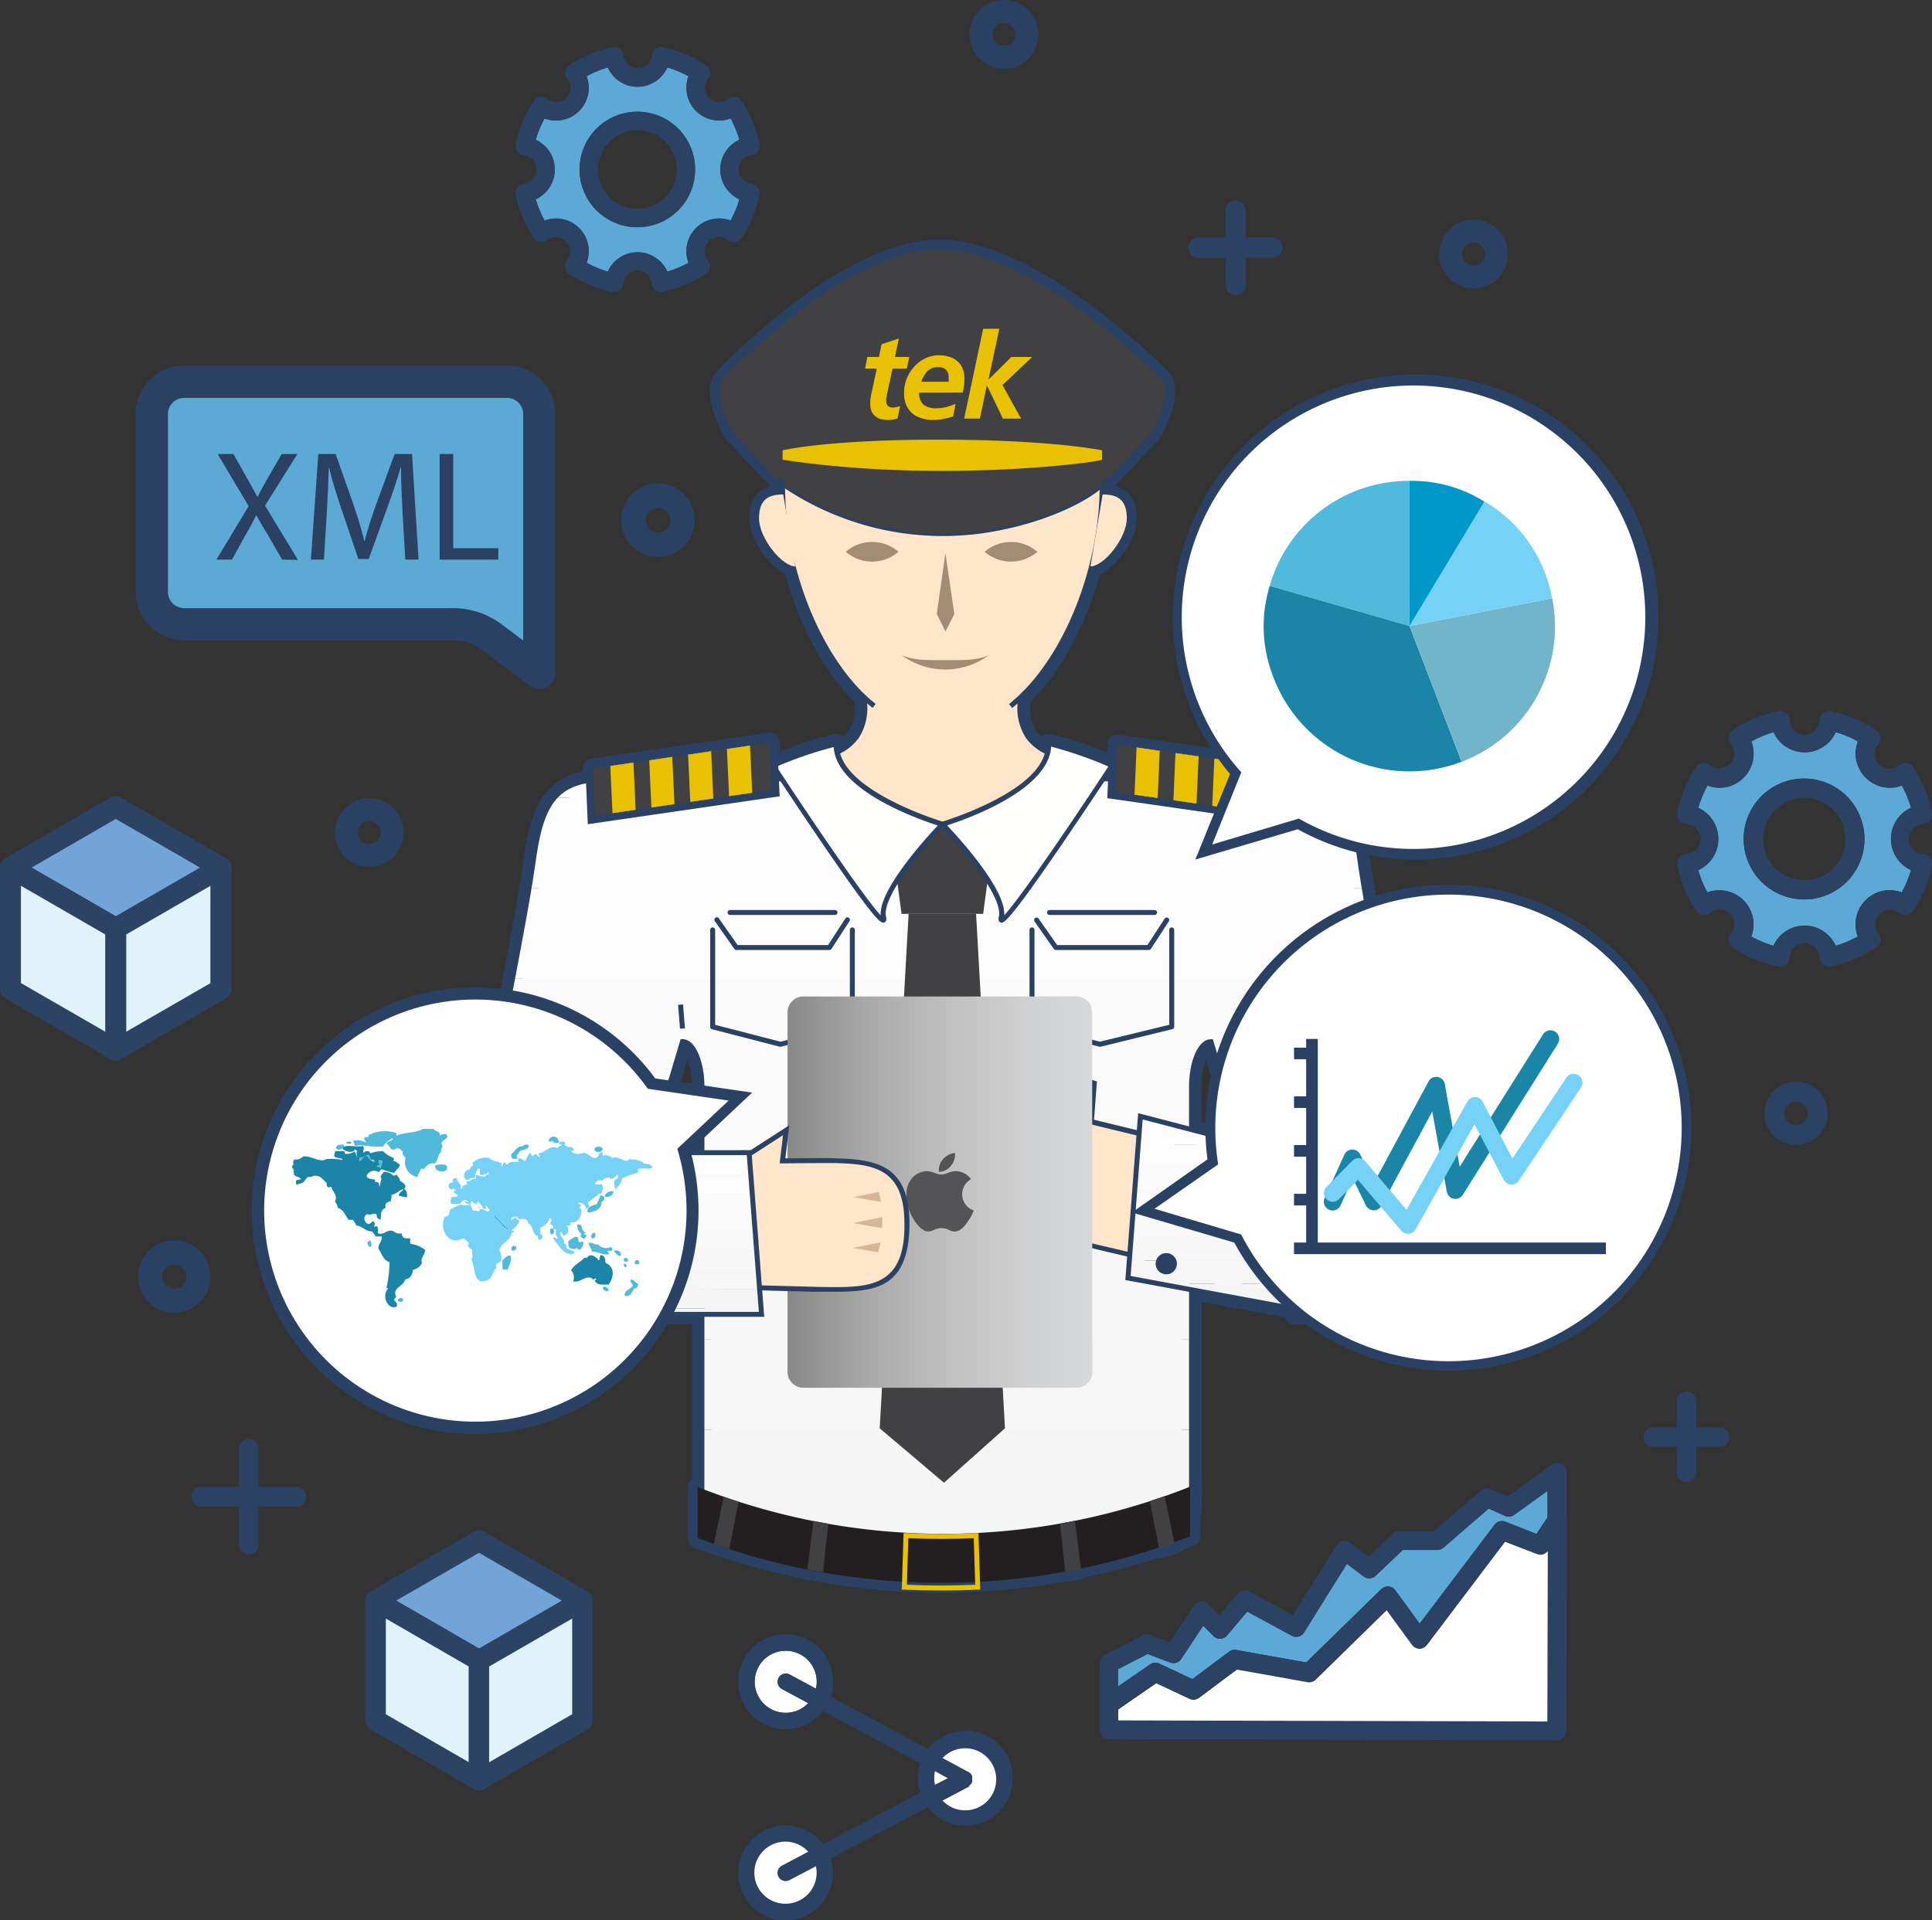 <svg xmlns="http://www.w3.org/2000/svg" xmlns:xlink="http://www.w3.org/1999/xlink" viewBox="0 0 389.62 387.35"><rect x="0" y="0" width="389.62" height="387.35" fill="#333333" stroke="none"/><defs><style>.cls-1{fill:none;}.cls-2{fill:#2b4163;}.cls-3{fill:#fff;}.cls-4{fill:#2c4264;}.cls-5{fill:#5ca9d7;}.cls-6{fill:#5ca9d6;}.cls-7{fill:#e0f3fb;}.cls-8{fill:#2c4364;}.cls-9{fill:#73a4d7;}.cls-10{clip-path:url(#clip-path);}.cls-11{fill:#fdfdfd;}.cls-12{fill:#fcfcfc;}.cls-13{fill:#fafafb;}.cls-14{fill:#f9f9fa;}.cls-15{fill:#f8f8f9;}.cls-16{fill:#f7f7f8;}.cls-17{fill:#f6f6f7;}.cls-18{fill:#f5f5f6;}.cls-19{fill:#f4f5f5;}.cls-20{fill:#ffe6cb;}.cls-21{fill:#414042;}.cls-22{fill:#fffffd;}.cls-23{fill:#e9c103;}.cls-24{fill:#939598;}.cls-25{fill:#231f20;}.cls-26{fill:#a38c74;}.cls-27{fill:#919396;}.cls-28{clip-path:url(#clip-path-2);}.cls-29{clip-path:url(#clip-path-3);}.cls-30,.cls-40{fill:#1b85a8;}.cls-31,.cls-41{fill:#75d1f5;}.cls-32,.cls-39{fill:#50badc;}.cls-33{fill:#72b5cb;}.cls-34{fill:#0098c9;}.cls-35{fill:url(#linear-gradient);}.cls-36{fill:#545456;}.cls-36,.cls-39,.cls-40,.cls-41{fill-rule:evenodd;}.cls-37{clip-path:url(#clip-path-4);}.cls-38{fill:#d5b696;}</style><clipPath id="clip-path"><path class="cls-1" d="M258.62,157.13c10.73,0,13.83,4.33,15.47,15.27,1.91,13.94,6.33,33.74,10.17,57.14,4.45,16.54-5.52,35.61-14.57,35.61l-8.73,0L251,232.92l-6.79-22.8c-2.2,0-3.93,4.2-3.93,9V304.5s-1.44,7.8-49.37,7.8-49.37-7.8-49.37-7.8V219.16c0-4.84-1.73-9-3.93-9l-6.8,22.8-10.08,32.21-8.59,0c-9.05,0-19-19.07-14.57-35.61,3.84-23.4,8.26-43.2,10.17-57.14,1.64-10.94,4.74-15.27,15.47-15.27Z"/></clipPath><clipPath id="clip-path-2"><line class="cls-2" x1="137.63" y1="207.46" x2="137.25" y2="202.65"/></clipPath><clipPath id="clip-path-3"><polyline class="cls-1" points="267.12 265.12 227.47 257.79 229.98 225.17 258.15 232.51"/></clipPath><linearGradient id="linear-gradient" x1="121.85" y1="240.48" x2="252" y2="240.48" gradientUnits="userSpaceOnUse"><stop offset="0" stop-color="#231f20"/><stop offset="0.06" stop-color="#3c393a"/><stop offset="0.17" stop-color="#676566"/><stop offset="0.29" stop-color="#8b8a8b"/><stop offset="0.41" stop-color="#a9a9aa"/><stop offset="0.54" stop-color="#c1c1c2"/><stop offset="0.67" stop-color="#d1d2d3"/><stop offset="0.82" stop-color="#dbdcdd"/><stop offset="1" stop-color="#dedfe0"/></linearGradient><clipPath id="clip-path-4"><polyline class="cls-1" points="113.37 265.12 153.58 265.12 151.06 232.5 122.34 232.51"/></clipPath></defs><title>img-services-Asset 15</title><g id="Layer_2" data-name="Layer 2"><g id="Layer_1-2" data-name="Layer 1"><path id="_Path_" data-name="&lt;Path&gt;" class="cls-3" d="M159.25,337.77a1.64,1.64,0,0,0-2.23.68,1.66,1.66,0,0,0,.67,2.24l5.3,2.85a6.26,6.26,0,1,1,1.72-4.31,6.37,6.37,0,0,1-.16,1.39Z"/><path id="_Compound_Path_" data-name="&lt;Compound Path&gt;" class="cls-4" d="M194.64,368.26a9.57,9.57,0,1,0-7.49-15.47l-19.63-10.57a9.57,9.57,0,1,0-1.56,2.91l19.63,10.57a9.55,9.55,0,0,0-.48,3,9.69,9.69,0,0,0,.45,2.92L166,371.94a9.57,9.57,0,1,0,2,5.84,9.69,9.69,0,0,0-.45-2.92l19.55-10.32A9.53,9.53,0,0,0,194.64,368.26Zm-29.93,9.52a6.27,6.27,0,1,1-1.69-4.27l-5.32,2.81a1.65,1.65,0,0,0,1.54,2.92l5.32-2.8A5.92,5.92,0,0,1,164.71,377.78Zm0-38.55a6.37,6.37,0,0,1-.16,1.39l-5.3-2.85a1.64,1.64,0,0,0-2.23.68,1.66,1.66,0,0,0,.67,2.24l5.3,2.85a6.26,6.26,0,1,1,1.72-4.31ZM190.09,363l5.32-2.8,0,0,.07,0,.11-.08,0,0a.86.86,0,0,0,.14-.13l0,0a.69.69,0,0,0,.11-.13l0,0a2,2,0,0,0,.18-.32l0-.08a.19.19,0,0,0,0-.07.38.38,0,0,0,0-.1.13.13,0,0,0,0-.06.3.3,0,0,0,0-.1s0,0,0-.06v-.09a.15.15,0,0,0,0-.07.25.25,0,0,0,0-.08v-.08s0,0,0-.07,0-.06,0-.09,0,0,0-.06a.36.36,0,0,0,0-.1l0-.08a.64.64,0,0,1,0-.07,1.64,1.64,0,0,0-.16-.29h0l-.08-.12,0,0-.07-.08-.06-.06-.06-.05-.1-.07,0,0-.14-.08-5.3-2.85a6.26,6.26,0,1,1,0,8.57Zm-1.69-4.27a6.37,6.37,0,0,1,.16-1.39l2.57,1.38L188.55,360A6.57,6.57,0,0,1,188.4,358.69Z"/><path id="_Path_2" data-name="&lt;Path&gt;" class="cls-3" d="M158.47,384A6.26,6.26,0,1,1,163,373.51l-5.32,2.81a1.65,1.65,0,0,0,1.54,2.92l5.32-2.8a5.92,5.92,0,0,1,.15,1.34A6.26,6.26,0,0,1,158.47,384Z"/><path id="_Path_3" data-name="&lt;Path&gt;" class="cls-3" d="M195.44,360.14l.07,0,.11-.08,0,0a.86.86,0,0,0,.14-.13l0,0a.69.69,0,0,0,.11-.13l0,0a2,2,0,0,0,.18-.32l0-.08a.19.19,0,0,0,0-.07.38.38,0,0,0,0-.1.13.13,0,0,0,0-.06.3.3,0,0,0,0-.1s0,0,0-.06v-.09a.15.15,0,0,0,0-.07.25.25,0,0,0,0-.08v-.08s0,0,0-.07,0-.06,0-.09,0,0,0-.06a.36.36,0,0,0,0-.1l0-.08a.64.64,0,0,1,0-.07,1.64,1.64,0,0,0-.16-.29h0l-.08-.12,0,0-.07-.08-.06-.06-.06-.05-.1-.07,0,0-.14-.08-5.3-2.85a6.26,6.26,0,1,1,0,8.57l5.32-2.8Z"/><path id="_Path_4" data-name="&lt;Path&gt;" class="cls-3" d="M191.13,358.68,188.55,360a6.57,6.57,0,0,1-.15-1.35,6.37,6.37,0,0,1,.16-1.39Z"/><path id="_Path_5" data-name="&lt;Path&gt;" class="cls-4" d="M340.11,298.94a2,2,0,0,0,1.95-1.95v-5.16h5.14a2,2,0,0,0,0-3.9h-5.14v-5.16a1.95,1.95,0,1,0-3.89,0v5.16H333a2,2,0,0,0,0,3.9h5.14V297A1.94,1.94,0,0,0,340.11,298.94Z"/><path id="_Path_6" data-name="&lt;Path&gt;" class="cls-4" d="M40.59,303.91l7.58,0,0,7.61a2,2,0,1,0,4,0l0-7.61,7.58,0a2,2,0,0,0,0-4l-7.58,0,0-7.61a2,2,0,1,0-4,0l0,7.61-7.58,0a2,2,0,0,0,0,4Z"/><path id="_Compound_Path_2" data-name="&lt;Compound Path&gt;" class="cls-4" d="M362.16,230.94a6.37,6.37,0,1,0-6.33-6.38A6.36,6.36,0,0,0,362.16,230.94Zm0-8.72a2.36,2.36,0,1,1-2.35,2.35A2.36,2.36,0,0,1,362.18,222.22Z"/><path id="_Path_7" data-name="&lt;Path&gt;" class="cls-1" d="M263.15,309.38a2.21,2.21,0,1,0-2.19-2.21A2.21,2.21,0,0,0,263.15,309.38Z"/><path id="_Path_8" data-name="&lt;Path&gt;" class="cls-5" d="M225.46,336.69v3.49l6.48-4.47a1.88,1.88,0,0,1,1.86-.15l6.66,3.13,7.41-5.54a1.85,1.85,0,0,1,1.44-.34l14.11,2.51,15.16-14.8a1.87,1.87,0,0,1,2.81.24l4.91,6.74,15.1-19.95a1.87,1.87,0,0,1,2.17-.62l6.29,2.47,2.23-3.34v-5.35l-6.74,4.86a1.88,1.88,0,0,1-1.86.18l-3.26-1.47-9.15,7.9a1.9,1.9,0,0,1-1.22.45l-6.95,0-5.49,5.21A1.86,1.86,0,0,1,275,318l-3.38-2.55L263,329.29a1.86,1.86,0,0,1-2.47.65l-9-4.87-4.05,4.82a1.87,1.87,0,0,1-2.76.1l-2.05-2.08-4.43,6.71a1.89,1.89,0,0,1-2.22.72l-4.57-1.73Z"/><path id="_Compound_Path_3" data-name="&lt;Compound Path&gt;" class="cls-4" d="M232,329.8a1.84,1.84,0,0,0-1.52.09l-7.7,4a1.87,1.87,0,0,0-1,1.66l0,8.37h0l0,5a1.88,1.88,0,0,0,1.87,1.88l90.28.23a1.87,1.87,0,0,0,1.81-1.37,1.91,1.91,0,0,0,.13-.68l.11-42a2,2,0,0,0-.06-1.13l0-8.84a1.87,1.87,0,0,0-3-1.53L304,301.88l-3.36-1.51a1.86,1.86,0,0,0-2,.29l-9.52,8.21-7,0a1.88,1.88,0,0,0-1.29.52L276,314l-3.75-2.82a1.82,1.82,0,0,0-1.46-.34,1.86,1.86,0,0,0-1.25.84l-8.8,14.12L251.93,321a1.87,1.87,0,0,0-2.32.45l-3.71,4.4-2.23-2.27a1.86,1.86,0,0,0-2.89.29l-4.88,7.38Zm80.17-17.06L312,347.12l-86.54-.22v-2.19l7.67-5.3,6.71,3.16a1.88,1.88,0,0,0,1.91-.2l7.65-5.72,14.26,2.54a1.86,1.86,0,0,0,1.63-.51l14.3-14,5.12,7a1.88,1.88,0,0,0,1.49.77h0a1.91,1.91,0,0,0,1.5-.74L303.52,311l6.36,2.49a1.86,1.86,0,0,0,2.24-.7ZM238.2,334.62l4.43-6.71,2.05,2.08a1.87,1.87,0,0,0,2.76-.1l4.05-4.82,9,4.87a1.86,1.86,0,0,0,2.47-.65l8.65-13.88L275,318a1.86,1.86,0,0,0,2.41-.14l5.49-5.21,6.95,0a1.9,1.9,0,0,0,1.22-.45l9.15-7.9,3.26,1.47a1.88,1.88,0,0,0,1.86-.18l6.74-4.86v5.35l-2.23,3.34-6.29-2.47a1.87,1.87,0,0,0-2.17.62l-15.1,19.95-4.91-6.74a1.87,1.87,0,0,0-2.81-.24l-15.16,14.8-14.11-2.51a1.85,1.85,0,0,0-1.44.34l-7.41,5.54-6.66-3.13a1.88,1.88,0,0,0-1.86.15l-6.48,4.47v-3.49l5.95-3.08,4.57,1.73A1.89,1.89,0,0,0,238.2,334.62Z"/><path id="_Path_9" data-name="&lt;Path&gt;" class="cls-3" d="M309.88,313.44,303.52,311l-15.77,20.83a1.91,1.91,0,0,1-1.5.74h0a1.88,1.88,0,0,1-1.49-.77l-5.12-7-14.3,14a1.86,1.86,0,0,1-1.63.51l-14.26-2.54-7.65,5.72a1.88,1.88,0,0,1-1.91.2l-6.71-3.16-7.67,5.3v2.19l86.54.22.09-34.38h0A1.86,1.86,0,0,1,309.88,313.44Z"/><path class="cls-2" d="M297.17,58.17a6.93,6.93,0,1,1,6.92-6.93A6.94,6.94,0,0,1,297.17,58.17Zm0-9.24a2.31,2.31,0,1,0,2.31,2.31A2.32,2.32,0,0,0,297.17,48.93Z"/><path class="cls-2" d="M132.7,112.35a7.42,7.42,0,1,1,7.41-7.42A7.43,7.43,0,0,1,132.7,112.35Zm0-9.89a2.48,2.48,0,1,0,2.47,2.47A2.48,2.48,0,0,0,132.7,102.46Z"/><path class="cls-2" d="M202.48,13.86a6.93,6.93,0,1,1,6.92-6.93A6.93,6.93,0,0,1,202.48,13.86Zm0-9.24a2.31,2.31,0,1,0,2.3,2.31A2.32,2.32,0,0,0,202.48,4.62Z"/><path class="cls-2" d="M74.48,174.86a6.93,6.93,0,1,1,6.92-6.93A6.93,6.93,0,0,1,74.48,174.86Zm0-9.24a2.31,2.31,0,1,0,2.3,2.31A2.31,2.31,0,0,0,74.48,165.62Z"/><path class="cls-6" d="M102.26,77a6.52,6.52,0,0,1,6.51,6.52v52.2l-9.55-7.18a13.06,13.06,0,0,0-7.82-2.61H37.12a6.52,6.52,0,0,1-6.51-6.52V83.52A6.52,6.52,0,0,1,37.12,77Z"/><path class="cls-2" d="M106.81,138.33l-9.55-7.18a9.83,9.83,0,0,0-5.86-2H37.12a9.79,9.79,0,0,1-9.77-9.78V83.52a9.79,9.79,0,0,1,9.77-9.78h65.14A9.79,9.79,0,0,1,112,83.52v52.2a3.27,3.27,0,0,1-5.22,2.61ZM37.12,80.26a3.26,3.26,0,0,0-3.25,3.26v35.89a3.26,3.26,0,0,0,3.25,3.26H91.4a16.39,16.39,0,0,1,9.77,3.26l4.34,3.26V83.52a3.26,3.26,0,0,0-3.25-3.26Z"/><path class="cls-2" d="M56.89,112.88l-2.71-4.71c-1.11-1.8-1.8-3-2.47-4.2h-.06c-.6,1.23-1.2,2.37-2.3,4.24l-2.56,4.67H43.64l6.5-10.78L43.89,91.58h3.19l2.81,5c.78,1.39,1.38,2.47,2,3.61h.1c.59-1.27,1.13-2.25,1.92-3.61l2.9-5h3.16L53.45,102l6.63,10.93Z"/><path class="cls-2" d="M81.19,103.53c-.15-3-.34-6.55-.31-9.2h-.1c-.72,2.5-1.61,5.15-2.68,8.09l-3.75,10.34H72.27l-3.44-10.15c-1-3-1.87-5.75-2.47-8.28H66.3c-.06,2.65-.22,6.23-.41,9.42l-.57,9.13H62.7l1.49-21.3h3.5l3.63,10.3c.88,2.63,1.61,5,2.14,7.18h.1c.54-2.15,1.29-4.49,2.24-7.18l3.79-10.3h3.5l1.32,21.3H81.73Z"/><path class="cls-2" d="M88.66,91.58H91.4v19h9.09v2.3H88.66Z"/><polygon class="cls-7" points="22.86 212.6 1.64 200.34 1.17 199.51 1.17 175 1.64 174.17 22.86 161.91 23.82 161.91 45.03 174.17 45.51 175 45.51 199.51 45.03 200.34 23.82 212.6 22.86 212.6"/><polygon class="cls-7" points="2.12 175 2.12 199.52 23.34 211.77 44.55 199.52 44.55 175 23.34 162.74 2.12 175"/><path class="cls-8" d="M23.34,213.9a2.09,2.09,0,0,1-1.06-.29L1.06,201.35A2.12,2.12,0,0,1,0,199.52V175a2.14,2.14,0,0,1,1.06-1.84L22.28,160.9a2.15,2.15,0,0,1,2.12,0l21.22,12.26A2.15,2.15,0,0,1,46.68,175v24.52a2.13,2.13,0,0,1-1.06,1.83L24.4,213.61A2.09,2.09,0,0,1,23.34,213.9Zm0-4.58,19.09-11V176.22l-19.09-11-19.1,11v22.07Z"/><path class="cls-8" d="M45.14,174,23.92,161.73a1.17,1.17,0,0,0-1.17,0L1.54,174A1.17,1.17,0,0,0,1,175v24.52a1.18,1.18,0,0,0,.59,1l21.21,12.25a1.14,1.14,0,0,0,.59.16,1.1,1.1,0,0,0,.58-.16l21.22-12.25a1.18,1.18,0,0,0,.58-1V175A1.16,1.16,0,0,0,45.14,174Zm-1.75,24.85-20,11.59-20-11.59V175.67l20.05-11.58,20.05,11.58Z"/><polygon class="cls-9" points="22.86 188.08 1.64 175.83 1.64 174.17 22.86 161.91 23.82 161.91 45.03 174.17 45.03 175.83 23.82 188.08 22.86 188.08"/><polygon class="cls-9" points="2.12 175 23.34 187.26 44.55 175 23.34 162.74 2.12 175"/><path class="cls-8" d="M23.34,189.38a2.18,2.18,0,0,1-1.06-.28L1.06,176.84a2.13,2.13,0,0,1,0-3.68L22.28,160.9a2.15,2.15,0,0,1,2.12,0l21.22,12.26a2.13,2.13,0,0,1,0,3.68L24.4,189.1A2.18,2.18,0,0,1,23.34,189.38Zm0-4.57,17-9.81-17-9.81L6.36,175Z"/><path class="cls-8" d="M45.14,174,23.92,161.73a1.17,1.17,0,0,0-1.17,0L1.54,174a1.16,1.16,0,0,0,0,2l21.21,12.26a1.24,1.24,0,0,0,.59.16,1.21,1.21,0,0,0,.58-.16L45.14,176a1.17,1.17,0,0,0,0-2Zm-21.8,11.92L4.45,175l18.89-10.91L42.22,175Z"/><polygon class="cls-7" points="1.64 200.34 1.17 199.51 1.17 175 2.6 174.17 23.82 186.43 24.29 187.26 24.29 211.77 22.86 212.6 1.64 200.34"/><polygon class="cls-7" points="2.12 199.52 23.34 211.77 23.34 187.26 2.12 175 2.12 199.52"/><path class="cls-8" d="M23.34,213.9a2.09,2.09,0,0,1-1.06-.29L1.06,201.35A2.12,2.12,0,0,1,0,199.52V175a2.14,2.14,0,0,1,1.06-1.84,2.15,2.15,0,0,1,2.12,0L24.4,185.42a2.14,2.14,0,0,1,1.06,1.84v24.51a2.14,2.14,0,0,1-1.06,1.84A2.09,2.09,0,0,1,23.34,213.9Zm-2.12-5.8V188.48l-17-9.81v19.62Z"/><path class="cls-8" d="M23.92,186.25,2.7,174a1.15,1.15,0,0,0-1.16,0A1.17,1.17,0,0,0,1,175v24.52a1.18,1.18,0,0,0,.59,1l21.21,12.25a1.14,1.14,0,0,0,.59.16,1.1,1.1,0,0,0,.58-.16,1.15,1.15,0,0,0,.58-1V187.26A1.16,1.16,0,0,0,23.92,186.25Zm-1.75,23.5L3.29,198.84V177l18.88,10.91Z"/><path class="cls-3" d="M284.26,229.54c-3.84-23.4-8.26-43.2-10.17-57.14-1.52-10.12-4.3-14.58-13.21-15.19l.08-1.88-11.55-1.65-4.52-.65h0l-3.17-.46h0l-4.67-.66h0l-4.28-.62-3.56-.51h0l-3.94-.56-.3,6.91h-2.55l1.79-2.73s-8.29-3.58-12.77-4.33a6.5,6.5,0,0,1-.15,1.59c-7.11-2.89-5.42-10.95-5.42-10.95l-2.06,1.72c7.22-5.72,13.26-16.41,16.32-28.2,2.72-.29,7.11-5.79,7.11-9.69s-2.18-4.8-4.88-4.8l-.17,1c0-.92.07-1.84.07-2.75,0-.12,0-.24,0-.37h0V96.51h1.22l8.78-9.3c1.54-2.68,3.76-8,2.15-10.58,0,0-25.74-26.31-45-26.31s-43.72,26.31-43.72,26.31c-1.62,2.59.6,7.9,2.14,10.58l8.78,9.3h1.24v1.14a56.83,56.83,0,0,0,33.33,10,56.79,56.79,0,0,1-33.34-10c0,.13,0,.26,0,.38,0,.57,0,1.14.05,1.71-2.66,0-4.8.83-4.8,4.8,0,3.79,4.15,9.09,6.88,9.66,3,11.8,9.09,22.5,16.32,28.23l-2.07-1.72s1.7,8-5.41,10.95a6.49,6.49,0,0,1-.14-1.59c-4.49.75-12.78,4.33-12.78,4.33l1.79,2.73h-2.13l-.34-7.31-3.93.58h0l-.88.13-7,1h0l-.78.12-7.06,1h0l-1.77.26L119.52,155l.1,2.29c-7.86,1-10.43,5.48-11.87,15.08-1.91,13.94-6.33,33.74-10.17,57.14-4.46,16.54,5.52,35.61,14.57,35.61l8.59,0h20.81v35.13l-.86-.31v10.3c1.08.41,2.17.76,3.27,1.14,0,0,0,.05,0,.07,1,.36,2.08.7,3.12,1v0a144.37,144.37,0,0,0,15.73,4.08s0,0,0,0c1.06.21,2.11.41,3.17.6v0a136.68,136.68,0,0,0,17.39,2v0c.25,0,.51,0,.76,0h.1c4.41.19,8.82.19,13.24,0,0,0,0-.06,0-.08A137.12,137.12,0,0,0,214.84,317c0,.06,0,.12,0,.18,1-.19,2.11-.39,3.16-.61a1.8,1.8,0,0,0,0-.22,141.93,141.93,0,0,0,15.71-4.2l.06.31c1-.33,2.08-.68,3.11-1,0-.12,0-.24-.07-.36,1.06-.37,2.14-.73,3.2-1.14V305a1.53,1.53,0,0,0,.28-.5V260.16l20.3,3.75.37,1.21,8.73,0C278.74,265.15,288.71,246.08,284.26,229.54ZM137.62,210.12c2.2,0,3.93,4.2,3.93,9V232.5H130.94Zm102.67,17.74v-8.7c0-4.84,1.73-9,3.93-9l6.06,20.34Z"/><path class="cls-2" d="M190.6,321.3q-3.19,0-6.48-.14h-.9a1.54,1.54,0,0,1-.31-.05,138.18,138.18,0,0,1-17-1.92l-.27,0q-1.6-.27-3.21-.6a2.64,2.64,0,0,1-.4-.12,149.42,149.42,0,0,1-15.17-3.94,1.72,1.72,0,0,1-.38-.08q-1.58-.51-3.15-1.05a1.89,1.89,0,0,1-.47-.24l-.55-.18c-.76-.26-1.52-.52-2.28-.8a2,2,0,0,1-1.3-1.88v-10.3a2,2,0,0,1,.86-1.65V267.12H120.74l-8.59,0c-3.56,0-7.27-2.28-10.43-6.41-5.2-6.78-9.31-19.55-6.1-31.62,1.82-11.08,3.78-21.43,5.51-30.56,2-10.28,3.64-19.15,4.63-26.43,1.34-8.88,3.84-14.79,11.79-16.49l0-.52a2,2,0,0,1,1.71-2.07l35.67-5.2a2,2,0,0,1,2.29,1.88l.09,1.92a64.64,64.64,0,0,1,11-3.55,2,2,0,0,1,1.66.47l.05.05c2.64-2.25,2.47-5.77,2.3-7-6.06-6-11.16-15.37-14-25.87-3.55-1.69-7.21-7.15-7.21-11.18,0-2.55.8-5.52,4.27-6.48a1.54,1.54,0,0,1-.19-.17l-8.78-9.31a2,2,0,0,1-.28-.37c-.8-1.39-4.67-8.54-2.11-12.64a3.4,3.4,0,0,1,.23-.3c1-1.1,25.27-26.95,45.19-26.95s45.36,25.81,46.44,26.91a2,2,0,0,1,.26.34c2.55,4.09-1.3,11.24-2.1,12.64a2.57,2.57,0,0,1-.28.37l-8.79,9.31a1.59,1.59,0,0,0-.13.13c3.6.91,4.44,3.92,4.44,6.52,0,4.15-3.87,9.73-7.47,11.28-2.88,10.46-8,19.77-14,25.77-.16,1.27-.3,4.79,2.3,7l.06-.06a2,2,0,0,1,1.65-.46,66.87,66.87,0,0,1,11.43,3.71l.07-1.68a2,2,0,0,1,.72-1.45,2,2,0,0,1,1.56-.44l35.69,5.11a2,2,0,0,1,1.72,2.07c9,1.3,11.68,7.18,13.11,16.68,1,7.3,2.68,16.17,4.63,26.43,1.73,9.14,3.69,19.5,5.51,30.59,3.21,12.07-.9,24.84-6.09,31.62-3.17,4.13-6.87,6.41-10.43,6.41l-8.74,0a2,2,0,0,1-1.9-1.41l0,0-16.74-3.1V304.5a2.58,2.58,0,0,1,0,.39,2.71,2.71,0,0,1-.24.66v4.33a2,2,0,0,1-1.28,1.87c-.74.28-1.48.54-2.22.8a2,2,0,0,1-1,.72c-1,.36-2.09.72-3.14,1.06a2.13,2.13,0,0,1-1.12,0c-4.46,1.43-9.16,2.68-14,3.72a1.91,1.91,0,0,1-.86.41c-1.08.22-2.15.42-3.22.61a2.11,2.11,0,0,1-.83,0A142.52,142.52,0,0,1,198.07,321a1.78,1.78,0,0,1-.53.1C195.29,321.24,193,321.3,190.6,321.3Zm-6.43-4.14h0q6.59.29,12.61,0a2.1,2.1,0,0,1,.51-.1A136.39,136.39,0,0,0,214.48,315a2,2,0,0,1,.84,0l1.43-.27a1.91,1.91,0,0,1,.84-.39,142.47,142.47,0,0,0,15.49-4.15,2,2,0,0,1,1.13,0l1-.33a2,2,0,0,1,.95-.71l1-.34.89-.32V305a2,2,0,0,1,.28-1V260.16a2,2,0,0,1,2.36-2l20.3,3.75a2,2,0,0,1,1.47,1.18l7.28,0c2.24,0,4.89-1.77,7.24-4.84a34.61,34.61,0,0,0,5.39-28.25,1.33,1.33,0,0,1-.05-.19c-1.81-11.08-3.78-21.45-5.51-30.59-2-10.32-3.65-19.23-4.66-26.61-1.49-9.94-4-13-11.37-13.47a2,2,0,0,1-1.86-2.08v-.07l-31.71-4.54-.2,4.7a2,2,0,0,1-2,1.92h-2.55a2,2,0,0,1-1.67-3.11l.46-.7a83.18,83.18,0,0,0-8.1-2.83,2,2,0,0,1-2.58,1,10.77,10.77,0,0,1-6.76-9.09,2,2,0,0,1-1.24-3.53l1.11-.93c6.32-5.56,11.7-15.24,14.55-26.24a2,2,0,0,1,1.72-1.49c1.47-.16,5.33-4.53,5.33-7.7,0-1.72-.37-2.41-1.38-2.67a2,2,0,0,1-3.67-1.18c0-.89.07-1.78.07-2.66v-.32a1,1,0,0,1,0-.25v-.95a2,2,0,0,1,2-2h.36l8-8.5c1.83-3.26,2.76-6.81,2.15-8.17-2.34-2.33-26-25.52-43.39-25.52s-40,23.28-42.1,25.51c-.63,1.34.3,4.91,2.14,8.18l8,8.5h.38a2,2,0,0,1,2,2v.06a54.63,54.63,0,0,0,31.25,9.07h0a2,2,0,1,1,.08,4A58.3,58.3,0,0,1,159.4,101l-.1.11a2,2,0,0,1-1.42.6c-2.11,0-2.81.42-2.81,2.8,0,2.9,3.58,7.35,5.28,7.7a2,2,0,0,1,1.53,1.46c2.86,11.06,8.28,20.78,14.64,26.34l1,.86a2,2,0,0,1-1.25,3.53,10.73,10.73,0,0,1-6.75,9.08,2,2,0,0,1-2.58-1,80.53,80.53,0,0,0-8.1,2.84l.46.69a2,2,0,0,1-1.67,3.11h-2.13a2,2,0,0,1-2-1.91l-.23-5.1-31.7,4.62,0,.49a2,2,0,0,1-1.75,2.08c-6.35.77-8.72,3.9-10.15,13.39-1,7.35-2.7,16.28-4.66,26.61-1.73,9.13-3.69,19.49-5.51,30.56,0,.06,0,.13,0,.19a34.58,34.58,0,0,0,5.38,28.25c2.36,3.07,5,4.84,7.26,4.84l8.38,0h21a2,2,0,0,1,2,2v35.13a2,2,0,0,1-.86,1.64h0v6.94l.86.3,1.06.36a1.89,1.89,0,0,1,.47.24l2.22.73a2.57,2.57,0,0,1,.38.08,143.26,143.26,0,0,0,15.5,4,1.61,1.61,0,0,1,.39.12l2.46.46.27,0a138.09,138.09,0,0,0,17.14,1.93,1.06,1.06,0,0,1,.31,0Zm-53.23-82.65a2,2,0,0,1-1.91-2.57l6.67-22.4a2,2,0,0,1,1.92-1.42c3.89,0,5.93,5.55,5.93,11V232.5a2,2,0,0,1-2,2H130.94Zm7.69-20.77-5,16.77h5.92V219.16A14.78,14.78,0,0,0,138.63,213.74Zm111.65,18.72a2.07,2.07,0,0,1-.5-.06l-10-2.61a2,2,0,0,1-1.49-1.94v-8.69c0-5.49,2-11,5.93-11a2,2,0,0,1,1.91,1.42l6.07,20.35a2,2,0,0,1-.48,2A2,2,0,0,1,250.28,232.46Zm-8-6.15,5.06,1.32-4.14-13.9a14.76,14.76,0,0,0-.92,5.43Z"/><g class="cls-10"><rect class="cls-3" x="93.12" y="157.13" width="195.59" height="3.77"/><rect class="cls-11" x="93.12" y="160.9" width="195.59" height="18.22"/><rect class="cls-12" x="93.12" y="179.11" width="195.59" height="18.22"/><rect class="cls-13" x="93.12" y="197.33" width="195.59" height="18.22"/><rect class="cls-14" x="93.12" y="215.55" width="195.59" height="18.22"/><rect class="cls-15" x="93.12" y="233.77" width="195.59" height="18.22"/><rect class="cls-16" x="93.12" y="251.99" width="195.59" height="18.22"/><rect class="cls-17" x="93.12" y="270.2" width="195.59" height="18.22"/><rect class="cls-18" x="93.12" y="288.42" width="195.59" height="18.22"/><rect class="cls-19" x="93.12" y="306.64" width="195.59" height="5.66"/></g><path class="cls-2" d="M190.92,312.8c-47,0-49.71-7.37-49.86-8.21V219.16c0-4.25-1.4-8-3.07-8.49l-6.68,22.39-10.2,32.57-8.95,0c-3.09,0-6.37-2.07-9.24-5.82-5-6.52-8.94-18.81-5.82-30.42,1.81-11,3.78-21.42,5.52-30.57,2-10.3,3.64-19.19,4.64-26.51,1.57-10.42,4.47-15.7,16-15.7h135.4c11.5,0,14.4,5.28,16,15.69,1,7.32,2.69,16.21,4.64,26.49,1.74,9.16,3.71,19.54,5.53,30.65,3.12,11.56-.83,23.85-5.82,30.37-2.88,3.75-6.16,5.82-9.24,5.82l-9.1,0-10-32.56-6.68-22.39c-1.67.47-3.07,4.24-3.07,8.49V304.5C240.62,305.43,237.91,312.8,190.92,312.8Zm-48.87-8.38c.24.54,4.25,7.38,48.87,7.38,46.22,0,48.86-7.32,48.87-7.39V219.16c0-4.69,1.65-9.54,4.43-9.54h.37l6.9,23.15,9.84,31.85,8.36,0c2.76,0,5.76-1.93,8.44-5.43,4.85-6.33,8.68-18.27,5.64-29.55-1.83-11.15-3.79-21.52-5.53-30.67-1.95-10.3-3.64-19.19-4.65-26.53-1.72-11.51-5.08-14.84-15-14.84H123.22c-9.89,0-13.25,3.33-15,14.84-1,7.34-2.69,16.25-4.65,26.56-1.73,9.14-3.7,19.51-5.52,30.59-3,11.33.78,23.27,5.63,29.6,2.68,3.5,5.68,5.43,8.45,5.43l8.22,0,10-31.86,6.91-23.15h.37c2.77,0,4.43,4.85,4.43,9.54Z"/><path class="cls-2" d="M167.24,191.62H148.49a.49.49,0,0,1-.4-.21l-3.89-5.55a.5.5,0,1,1,.81-.57l3.74,5.33H167l3.46-5.32a.5.5,0,1,1,.83.55l-3.6,5.54A.5.5,0,0,1,167.24,191.62Z"/><path class="cls-2" d="M168.4,184.56H147.23a.5.5,0,0,1-.5-.5.5.5,0,0,1,.5-.5H168.4a.5.5,0,0,1,.5.5A.51.51,0,0,1,168.4,184.56Z"/><path class="cls-2" d="M157.39,211.14l-.12,0-13.67-3.53a.51.51,0,0,1-.38-.48V187.57a.51.51,0,0,1,.5-.5.5.5,0,0,1,.5.5v19.15l13.17,3.4,14-3.41V187.57a.51.51,0,0,1,.5-.5.5.5,0,0,1,.5.5v19.54a.48.48,0,0,1-.38.48l-14.52,3.53Z"/><path class="cls-2" d="M231.68,191.62H212.93a.52.52,0,0,1-.41-.21l-3.89-5.55a.5.5,0,0,1,.13-.69.49.49,0,0,1,.69.12l3.74,5.33h18.22l3.46-5.32a.5.5,0,0,1,.84.55l-3.61,5.54A.5.5,0,0,1,231.68,191.62Z"/><path class="cls-2" d="M232.84,184.56H211.66a.51.51,0,0,1-.5-.5.5.5,0,0,1,.5-.5h21.18a.5.5,0,0,1,.5.5A.51.51,0,0,1,232.84,184.56Z"/><path class="cls-2" d="M221.83,211.14l-.13,0L208,207.59a.51.51,0,0,1-.38-.48V187.57a.51.51,0,0,1,.5-.5.5.5,0,0,1,.5.5v19.15l13.18,3.4,14-3.41V187.57a.5.5,0,0,1,1,0v19.54a.49.49,0,0,1-.38.48L222,211.12Z"/><path class="cls-20" d="M205.87,140.71l-2.06,1.72c10.47-8.29,18.45-27,18.45-44.4,0-.12,0-.25,0-.38-2.2,3.32-33.63,20.74-64.42,0,0,.13,0,.26,0,.38,0,17.42,8,36.11,18.45,44.4l-2.07-1.72s2.17,10.17-8.41,11.78c.44,11,10.15,19.9,22.09,19.9h4.31c11.95,0,21.66-8.85,22.09-19.9C203.71,150.88,205.87,140.71,205.87,140.71Z"/><path class="cls-2" d="M192.19,172.89h-4.31c-12.21,0-22.14-8.95-22.59-20.39l0-.44.45-.07c3-.46,5.26-1.69,6.62-3.66a10.77,10.77,0,0,0,1.39-7.46c-9.64-9.25-16.41-26.66-16.41-42.84a1.48,1.48,0,0,1,0-.21V96.71l.78.53A56.74,56.74,0,0,0,201.68,106c11-2.18,19.1-7,20.15-8.62l.92-1.38v1.82a1.7,1.7,0,0,1,0,.22c0,16.18-6.78,33.6-16.41,42.85a10.74,10.74,0,0,0,1.39,7.46,9.36,9.36,0,0,0,6.62,3.65l.44.07,0,.44C214.33,163.94,204.41,172.89,192.19,172.89Zm-25.88-20c.67,10.68,10.05,19,21.57,19h4.31c11.52,0,20.91-8.3,21.57-19a10.08,10.08,0,0,1-6.84-4,11.11,11.11,0,0,1-1.71-7c-.36.32-.72.62-1.09.92l-.63-.78,1.16-1c9.82-8.63,16.88-26,17.11-42.23-2.55,2.13-9.69,6.09-19.89,8.12a57.63,57.63,0,0,1-43.55-8.39c.15,16.37,7.27,33.91,17.19,42.57l1.08.9-.63.78c-.36-.29-.73-.6-1.09-.91h0a11.11,11.11,0,0,1-1.7,7A10.13,10.13,0,0,1,166.31,152.91Z"/><polygon class="cls-21" points="198.27 184.34 181.81 184.34 179.51 167.01 200.57 167.01 198.27 184.34"/><path class="cls-20" d="M160.4,114.25c-2.69,0-7.33-5.7-7.33-9.71s2.18-4.8,4.88-4.8"/><path class="cls-20" d="M219.9,114.25c2.7,0,7.34-5.7,7.34-9.71s-2.18-4.8-4.88-4.8"/><path class="cls-21" d="M189.4,50.32c-19.28,0-43.72,26.31-43.72,26.31-1.62,2.59.6,7.9,2.14,10.58l8.78,9.3h66.88l8.78-9.3c1.54-2.68,3.76-8,2.15-10.58C234.41,76.63,208.67,50.32,189.4,50.32Z"/><path class="cls-22" d="M178.17,185.06c1.29,5.31-22.3-30.66-22.3-30.66s8.29-3.58,12.78-4.33c-.37,9.78,21.39,16.18,21.39,16.18S176.89,179.75,178.17,185.06Z"/><path class="cls-2" d="M178.1,186.11c-.68,0-2.42-1.56-12-15.6-5.33-7.79-10.56-15.76-10.61-15.83l-.33-.5.55-.24c.34-.15,8.4-3.61,12.89-4.37l.61-.1,0,.62c-.35,9.28,20.82,15.62,21,15.68l.8.23-.58.6c-3.61,3.7-12.74,14.21-11.74,18.34h0c.05.22.21.88-.31,1.11A.66.66,0,0,1,178.1,186.11Zm-21.49-31.48c7,10.69,18,26.88,21,30-.37-5.16,9.06-15.52,11.52-18.12-3.89-1.25-20.53-7.07-21-15.82A79.45,79.45,0,0,0,156.61,154.63Z"/><polygon class="cls-21" points="202.67 288.1 190.37 299.08 177.41 288.1 183.24 184.34 196.84 184.34 202.67 288.1"/><path class="cls-22" d="M201.91,185.06c-1.29,5.31,22.3-30.66,22.3-30.66s-8.29-3.58-12.77-4.33c.36,9.78-21.4,16.18-21.4,16.18S203.2,179.75,201.91,185.06Z"/><path class="cls-2" d="M202,186.11a.61.61,0,0,1-.25-.06c-.53-.23-.37-.89-.32-1.11,1-4.13-8.13-14.64-11.74-18.34l-.58-.6.8-.23c.21-.06,21.38-6.4,21-15.68l0-.62.61.1c4.49.76,12.55,4.22,12.89,4.37l.55.24-.33.5c0,.07-5.28,8-10.61,15.83C204.4,184.55,202.67,186.11,202,186.11Zm-11-19.62c2.46,2.6,11.89,12.95,11.52,18.12,3-3.11,14-19.3,21-30a79.45,79.45,0,0,0-11.54-4C211.49,159.42,194.85,165.24,191,166.49Z"/><polygon class="cls-21" points="155.63 159.33 119.96 164.53 119.52 155.03 155.19 149.82 155.63 159.33"/><polygon class="cls-23" points="128.19 163.33 123.52 164.01 123.08 154.51 127.75 153.83 128.19 163.33"/><polygon class="cls-23" points="136.02 162.19 131.36 162.87 130.93 153.37 135.58 152.68 136.02 162.19"/><polygon class="cls-23" points="143.86 161.05 139.2 161.73 138.76 152.22 143.42 151.54 143.86 161.05"/><polygon class="cls-23" points="151.7 159.9 147.03 160.58 146.59 151.08 151.26 150.4 151.7 159.9"/><polygon class="cls-21" points="224.86 159.72 260.55 164.84 260.96 155.33 225.27 150.22 224.86 159.72"/><polygon class="cls-23" points="252.31 163.66 256.98 164.32 257.4 154.82 252.73 154.15 252.31 163.66"/><polygon class="cls-23" points="244.47 162.53 249.14 163.2 249.55 153.7 244.89 153.03 244.47 162.53"/><polygon class="cls-23" points="236.64 161.41 241.3 162.08 241.72 152.57 237.05 151.91 236.64 161.41"/><polygon class="cls-23" points="228.79 160.29 233.46 160.95 233.88 151.45 229.21 150.78 228.79 160.29"/><polygon class="cls-3" points="155.63 159.33 119.96 164.53 119.52 155.03 155.19 149.82 155.63 159.33"/><path class="cls-2" d="M118.54,166.25,118,153.74l38.66-5.64.57,12.52Zm2.54-9.94.3,6.5L154.07,158l-.3-6.49Z"/><polygon class="cls-3" points="128.19 163.33 123.52 164.01 123.08 154.51 127.75 153.83 128.19 163.33"/><polygon class="cls-3" points="136.02 162.19 131.36 162.87 130.93 153.37 135.58 152.68 136.02 162.19"/><path class="cls-2" d="M132.49,154.66l.29,6.48,1.68-.24-.3-6.49Z"/><polygon class="cls-3" points="143.86 161.05 139.2 161.73 138.76 152.22 143.42 151.54 143.86 161.05"/><path class="cls-2" d="M140.32,153.51l.3,6.49,1.68-.24-.3-6.49Z"/><polygon class="cls-3" points="151.7 159.9 147.03 160.58 146.59 151.08 151.26 150.4 151.7 159.9"/><path class="cls-2" d="M148.16,152.37l.3,6.49,1.67-.25-.29-6.48Z"/><polygon class="cls-3" points="224.86 159.72 260.55 164.84 260.96 155.33 225.27 150.22 224.86 159.72"/><path class="cls-2" d="M262,166.56,223.3,161l.54-12.51L262.52,154Zm-35.55-8.13,32.7,4.69.28-6.5-32.7-4.68Z"/><polygon class="cls-3" points="252.31 163.66 256.98 164.32 257.4 154.82 252.73 154.15 252.31 163.66"/><path class="cls-24" d="M258.41,166,250.76,165l.55-12.52,7.64,1.1Zm-4.54-3.68,1.68.24.29-6.49-1.68-.24Z"/><polygon class="cls-3" points="244.47 162.53 249.14 163.2 249.55 153.7 244.89 153.03 244.47 162.53"/><path class="cls-24" d="M246,161.24l1.68.24L248,155l-1.69-.24Z"/><polygon class="cls-3" points="236.64 161.41 241.3 162.08 241.72 152.57 237.05 151.91 236.64 161.41"/><path class="cls-24" d="M238.19,160.12l1.68.24.29-6.49-1.69-.24Z"/><polygon class="cls-3" points="228.79 160.29 233.46 160.95 233.88 151.45 229.21 150.78 228.79 160.29"/><path class="cls-24" d="M230.35,159l1.68.24.29-6.49-1.68-.24Z"/><polygon class="cls-21" points="155.63 159.33 119.96 164.53 119.52 155.03 155.19 149.82 155.63 159.33"/><polygon class="cls-23" points="128.19 163.33 123.52 164.01 123.08 154.51 127.75 153.83 128.19 163.33"/><polygon class="cls-23" points="136.02 162.19 131.36 162.87 130.93 153.37 135.58 152.68 136.02 162.19"/><polygon class="cls-23" points="143.86 161.05 139.2 161.73 138.76 152.22 143.42 151.54 143.86 161.05"/><polygon class="cls-23" points="151.7 159.9 147.03 160.58 146.59 151.08 151.26 150.4 151.7 159.9"/><polygon class="cls-21" points="224.86 159.72 260.55 164.84 260.96 155.33 225.27 150.22 224.86 159.72"/><polygon class="cls-23" points="252.31 163.66 256.98 164.32 257.4 154.82 252.73 154.15 252.31 163.66"/><polygon class="cls-23" points="244.47 162.53 249.14 163.2 249.55 153.7 244.89 153.03 244.47 162.53"/><polygon class="cls-23" points="236.64 161.41 241.3 162.08 241.72 152.57 237.05 151.91 236.64 161.41"/><polygon class="cls-23" points="228.79 160.29 233.46 160.95 233.88 151.45 229.21 150.78 228.79 160.29"/><rect class="cls-23" x="188.49" y="241.72" width="14.18" height="3.18"/><path class="cls-25" d="M140.69,299.94v10.3a138.44,138.44,0,0,0,99.32-.36v-10A134.86,134.86,0,0,1,140.69,299.94Z"/><path class="cls-21" d="M147.06,312.49c-1-.34-2.08-.68-3.12-1l2-9.56c1,.34,2,.67,3,1C148.33,306.08,147.69,309.28,147.06,312.49Z"/><path class="cls-21" d="M166,317.17c-1.06-.19-2.11-.39-3.17-.6.4-3.26.81-6.53,1.21-9.79l3,.57C166.66,310.62,166.31,313.9,166,317.17Z"/><path class="cls-21" d="M218,316.53c-1.05.22-2.11.42-3.16.61-.36-3.28-.73-6.55-1.08-9.82,1-.18,2-.37,3-.57C217.2,310,217.62,313.28,218,316.53Z"/><path class="cls-21" d="M236.88,311.38c-1,.36-2.07.71-3.11,1-.64-3.2-1.27-6.4-1.91-9.6,1-.32,2-.65,3-1Z"/><path class="cls-21" d="M157.83,92.76v4.89c30.79,20.74,62.21,3.32,64.42,0V92.79C218.93,93.64,188.12,97.28,157.83,92.76Z"/><path class="cls-23" d="M157.83,92.74c30.8,4.65,62.22.75,64.43,0V90.83S212,88.68,189.31,88.68s-31.49,2.15-31.49,2.15Z"/><polygon class="cls-26" points="192.46 123.89 190.66 127.37 188.92 123.83 190.66 111.58 192.46 123.89"/><path class="cls-26" d="M190.63,133.16c-3.3,0-6.34.1-8.79-1a14.84,14.84,0,0,0,17.57,0C197,133.26,193.92,133.16,190.63,133.16Z"/><path class="cls-26" d="M181.2,111.3a8.12,8.12,0,0,1-10.63,0,8.12,8.12,0,0,1,10.63,0Z"/><path class="cls-26" d="M209.2,111.3a8.12,8.12,0,0,1-10.63,0,8.12,8.12,0,0,1,10.63,0Z"/><path class="cls-23" d="M174.9,72h2.35l.55-2.57,3.47-1.15L180.48,72h2.9l-.51,2.35H180l-1.18,5.44q0,.22-.09.54a4.54,4.54,0,0,0,0,.66,1.26,1.26,0,0,0,.32.88,1.37,1.37,0,0,0,.91.33,3.82,3.82,0,0,0,.85-.09,4.11,4.11,0,0,0,.72-.21l-.54,2.54-.88.18a4.51,4.51,0,0,1-.87.09,7.8,7.8,0,0,1-1.51-.15,2.9,2.9,0,0,1-1.18-.58,2.58,2.58,0,0,1-.79-1,4,4,0,0,1-.26-1.54,7.3,7.3,0,0,1,.11-1.42c.09-.49.19-1,.31-1.48l.9-4.2h-2.35Z"/><path class="cls-23" d="M185.38,79.21a3,3,0,0,0,.9,2.45,4.15,4.15,0,0,0,2.54.69,8.35,8.35,0,0,0,2-.24,15.6,15.6,0,0,0,1.88-.66L192.23,84c-.63.18-1.27.36-1.93.49a9.24,9.24,0,0,1-2,.21,7.52,7.52,0,0,1-2.45-.34,4.86,4.86,0,0,1-1.9-1,5,5,0,0,1-1.21-1.69,6,6,0,0,1-.42-2.42,7.55,7.55,0,0,1,.51-2.81,7.79,7.79,0,0,1,1.48-2.41,7.07,7.07,0,0,1,2.24-1.72,6.3,6.3,0,0,1,2.84-.64,6.18,6.18,0,0,1,2.08.31,4.09,4.09,0,0,1,1.59.87,3.77,3.77,0,0,1,1.07,1.48,5.6,5.6,0,0,1,.36,2.08,10.7,10.7,0,0,1-.09,1.39c-.06.46-.15.91-.24,1.39ZM191.3,77a8.24,8.24,0,0,0,0-.85,2.06,2.06,0,0,0-.5-1.54,2,2,0,0,0-1.54-.54,2.89,2.89,0,0,0-2.27.84A6,6,0,0,0,185.8,77Z"/><polygon class="cls-23" points="198.27 66.32 201.53 66.32 199.36 76.49 199.42 76.49 203.95 72 208.15 72 202.17 77.67 205.92 84.44 202.26 84.44 199.06 77.82 199 77.82 197.61 84.44 194.44 84.44 198.27 66.32"/><path class="cls-27" d="M147.12,258.16A2.15,2.15,0,1,1,145,256,2.14,2.14,0,0,1,147.12,258.16Z"/><rect class="cls-24" x="136.69" y="234.79" width="1" height="27.2" transform="translate(-20.79 12.68) rotate(-4.92)"/><line class="cls-2" x1="137.63" y1="207.46" x2="137.25" y2="202.65"/><g class="cls-28"><rect class="cls-2" x="137.25" y="202.65" width="0.38" height="0.12"/><rect class="cls-2" x="137.25" y="202.76" width="0.38" height="0.57"/><rect class="cls-2" x="137.25" y="203.33" width="0.38" height="0.57"/><rect class="cls-2" x="137.25" y="203.9" width="0.38" height="0.57"/><rect class="cls-2" x="137.25" y="204.46" width="0.38" height="0.57"/><rect class="cls-2" x="137.25" y="205.03" width="0.38" height="0.57"/><rect class="cls-2" x="137.25" y="205.59" width="0.38" height="0.57"/><rect class="cls-2" x="137.25" y="206.16" width="0.38" height="0.57"/><rect class="cls-2" x="137.25" y="206.72" width="0.38" height="0.57"/><rect class="cls-2" x="137.25" y="207.29" width="0.38" height="0.18"/></g><rect class="cls-2" x="136.94" y="202.64" width="1" height="4.83" transform="translate(-15.9 11.6) rotate(-4.57)"/><rect class="cls-2" x="228.29" y="247.89" width="27.2" height="1" transform="translate(-26.37 468.03) rotate(-85.07)"/><path class="cls-20" d="M253.83,259.24l-16.46-3.92L208,248.38c-8.63-2-13.46-2.38-13.68-10.78a21.71,21.71,0,0,1,.65-5.45,6.91,6.91,0,0,1,.86-2.47c.26-.56-17.2-4.19-15.9-8.46,1.79-5.93,23.3-.61,29.65.8.06,0-4.62-8.31-.57-7.09l11.72,3.55-.58,7.75,24.32,5.93"/><path class="cls-2" d="M253.71,259.72l-16.46-3.92-29.38-6.93-2-.45c-7.41-1.67-11.89-2.68-12.1-10.8a22.44,22.44,0,0,1,.66-5.59,6.61,6.61,0,0,1,.59-1.93l.12-.23c-.5-.19-1.49-.49-2.46-.79-6.95-2.13-14.29-4.69-13.28-8,1.6-5.28,15.49-2.89,28.86.15l.36.09c-1.77-3.61-2.22-5.64-1.46-6.54.4-.48,1.05-.58,1.94-.31l12.11,3.66-.58,7.73,23.91,5.83-.24,1-24.73-6,.58-7.78-11.34-3.43c-.45-.13-.77-.13-.88,0s-.54,1.24,1.86,6c.25.48.3.58.19.81l-.17.37-1.77-.4c-6.47-1.47-26.14-5.94-27.68-.84-.8,2.64,8.6,5.53,12.62,6.76,2.74.85,3.1,1,3.25,1.33l.1.21-.1.23c-.14.3-.23.5-.31.65a5.77,5.77,0,0,0-.51,1.72,21.3,21.3,0,0,0-.64,5.33c.19,7.34,3.91,8.18,11.32,9.85l2,.45L254,258.75Zm-58.35-30.25h0Z"/><g class="cls-29"><rect class="cls-3" x="227.47" y="225.17" width="39.65" height="0.97"/><rect class="cls-11" x="227.47" y="226.14" width="39.65" height="4.69"/><rect class="cls-12" x="227.47" y="230.83" width="39.65" height="4.69"/><rect class="cls-13" x="227.47" y="235.52" width="39.65" height="4.69"/><rect class="cls-14" x="227.47" y="240.21" width="39.65" height="4.69"/><rect class="cls-15" x="227.47" y="244.9" width="39.65" height="4.69"/><rect class="cls-16" x="227.47" y="249.59" width="39.65" height="4.69"/><rect class="cls-17" x="227.47" y="254.28" width="39.65" height="4.69"/><rect class="cls-18" x="227.47" y="258.97" width="39.65" height="4.69"/><rect class="cls-19" x="227.47" y="263.66" width="39.65" height="1.46"/></g><polygon class="cls-2" points="267.03 265.61 226.94 258.2 229.53 224.54 258.28 232.03 258.03 233 230.44 225.81 228.01 257.38 267.21 264.63 267.03 265.61"/><path class="cls-3" d="M328.32,102.89a48,48,0,0,1-66.52,63.3l-19,5.64,6.41-15.9a48,48,0,1,1,79.15-53Z"/><path class="cls-2" d="M241.06,173.38l7-17.26a49,49,0,1,1,81.2-53.68h0a49,49,0,0,1-67.54,64.83Zm20.86-8.26.37.2a46.74,46.74,0,1,0-12.37-10l.41.47-5.87,14.55Z"/><path class="cls-3" d="M339.85,232.76a48,48,0,0,1-90.24,17l-19.05-5.6,14-9.88a48,48,0,1,1,95.27-1.56Z"/><path class="cls-2" d="M292.22,276.47a49.16,49.16,0,0,1-43.3-25.83l-20.63-6.07,15.22-10.72a49,49,0,1,1,48.71,42.62Zm-59.39-32.65L250.3,249l.19.37a47,47,0,0,0,88.36-16.68h0a47,47,0,0,0-93.47-10.43,47.39,47.39,0,0,0,.19,12l.09.61Z"/><path class="cls-30" d="M268.74,244.17A1.72,1.72,0,0,1,268,244a1.76,1.76,0,0,1-.87-2.33l4-8.8a1.75,1.75,0,0,1,1.58-1,1.82,1.82,0,0,1,1.6,1l2.78,5.71,11-20.44a1.73,1.73,0,0,1,1.82-.9,1.75,1.75,0,0,1,1.46,1.42l3,16.67,16.8-26.68a1.76,1.76,0,1,1,3,1.88L295,241a1.76,1.76,0,0,1-3.22-.62l-2.94-16.18-10.26,19a1.62,1.62,0,0,1-1.58.93,1.77,1.77,0,0,1-1.55-1l-2.64-5.43-2.45,5.39A1.75,1.75,0,0,1,268.74,244.17Z"/><path class="cls-31" d="M283.93,248.87a1.75,1.75,0,0,1-1.33-.62L273.86,238,270,241.89a1.76,1.76,0,0,1-2.5-2.48l5.22-5.28a1.76,1.76,0,0,1,2.59.1l8.34,9.81,12.27-21.85a1.78,1.78,0,0,1,1.54-.9h0a1.77,1.77,0,0,1,1.54.94l6,11.46,10.88-16.31a1.76,1.76,0,0,1,2.93,2l-12.52,18.78a1.71,1.71,0,0,1-1.55.78,1.76,1.76,0,0,1-1.47-.94l-5.92-11.22L285.46,248a1.74,1.74,0,0,1-1.36.89Z"/><polygon class="cls-2" points="265.76 250.63 265.76 209.56 263.41 209.56 263.41 211.32 260.96 211.32 260.96 213.66 263.41 213.66 263.41 221.14 260.96 221.14 260.96 223.49 263.41 223.49 263.41 230.97 260.96 230.97 260.96 233.32 263.41 233.32 263.41 240.8 260.96 240.8 260.96 243.15 263.41 243.15 263.41 250.63 260.96 250.63 260.96 252.97 263.41 252.97 264.73 252.97 323.85 252.97 323.85 250.63 265.76 250.63"/><path class="cls-23" d="M189.68,320.82c-2.45,0-4.9-.06-7.33-.18l-.49,0,.36-11.4.5,0c4.7.23,9.45.23,14.11,0l.51,0v.51l.33,10.4,0,.49-.49,0Q193.45,320.83,189.68,320.82Zm-6.79-1.16c4.55.21,9.18.21,13.78,0q-.16-4.69-.3-9.4c-4.36.21-8.79.21-13.19,0Z"/><path class="cls-32" d="M284.25,126.27l-28.19-8.09A29.13,29.13,0,0,1,284.25,97Z"/><path class="cls-30" d="M284.25,126.27l10.51,27.38a29.33,29.33,0,0,1-37.89-16.87,27.83,27.83,0,0,1-.81-18.6Z"/><path class="cls-33" d="M284.25,126.27l28.78-5.6a29.2,29.2,0,0,1-18.27,33Z"/><path class="cls-31" d="M284.25,126.27l15.1-25.14A28.45,28.45,0,0,1,313,120.67Z"/><path class="cls-34" d="M284.25,126.27V97a27.4,27.4,0,0,1,15.1,4.18Z"/><path class="cls-2" d="M237.34,254.91a2.14,2.14,0,1,1-2.14-2.15A2.14,2.14,0,0,1,237.34,254.91Z"/><path class="cls-2" d="M35.17,264.79a7.29,7.29,0,1,1,7.27-7.29A7.29,7.29,0,0,1,35.17,264.79Zm0-9.72a2.43,2.43,0,1,0,2.42,2.43A2.42,2.42,0,0,0,35.17,255.07Z"/><path id="_Path_10" data-name="&lt;Path&gt;" class="cls-1" d="M128.58,26.24a7.94,7.94,0,1,0,7.9,7.94A7.94,7.94,0,0,0,128.58,26.24Z"/><path id="_Compound_Path_4" data-name="&lt;Compound Path&gt;" class="cls-5" d="M147.33,44.5a21.5,21.5,0,0,0,1.77-4.3,6.61,6.61,0,0,1,0-12,20.71,20.71,0,0,0-1.77-4.3,6.6,6.6,0,0,1-8.48-8.51,21.4,21.4,0,0,0-4.28-1.79,6.56,6.56,0,0,1-12,0,21.07,21.07,0,0,0-4.28,1.79,6.59,6.59,0,0,1-8.47,8.51,20.74,20.74,0,0,0-1.78,4.3,6.61,6.61,0,0,1,0,12,21,21,0,0,0,1.78,4.3A6.59,6.59,0,0,1,118.3,53a21,21,0,0,0,4.28,1.78,6.57,6.57,0,0,1,12,0A20.8,20.8,0,0,0,138.85,53a6.6,6.6,0,0,1,8.48-8.51Zm-18.75,1.33a11.65,11.65,0,1,1,11.6-11.65A11.63,11.63,0,0,1,128.58,45.83Z"/><path id="_Compound_Path_5" data-name="&lt;Compound Path&gt;" class="cls-4" d="M143,48.63a2.85,2.85,0,0,1,3.84-.19,1.84,1.84,0,0,0,1.45.39,1.82,1.82,0,0,0,1.26-.81,25,25,0,0,0,3.61-8.75,1.84,1.84,0,0,0-.32-1.47,1.88,1.88,0,0,0-1.3-.75,2.88,2.88,0,0,1,0-5.73,1.88,1.88,0,0,0,1.3-.75,1.84,1.84,0,0,0,.32-1.47,24.89,24.89,0,0,0-3.61-8.75,1.82,1.82,0,0,0-1.26-.81,1.85,1.85,0,0,0-1.45.39,2.85,2.85,0,0,1-3.84-.19,2.89,2.89,0,0,1-.2-3.87,1.85,1.85,0,0,0,.4-1.45,1.88,1.88,0,0,0-.81-1.27,24.72,24.72,0,0,0-8.71-3.62,1.83,1.83,0,0,0-1.47.32,1.85,1.85,0,0,0-.74,1.31,2.87,2.87,0,0,1-5.72,0A1.85,1.85,0,0,0,125,9.85a1.88,1.88,0,0,0-1.47-.33,25,25,0,0,0-8.71,3.63,1.86,1.86,0,0,0-.42,2.72,2.88,2.88,0,0,1-.19,3.86,2.85,2.85,0,0,1-3.85.2,1.85,1.85,0,0,0-2.71.42A24.89,24.89,0,0,0,104,29.1a1.84,1.84,0,0,0,.32,1.47,1.9,1.9,0,0,0,1.31.75,2.88,2.88,0,0,1,0,5.73,1.9,1.9,0,0,0-1.31.75,1.88,1.88,0,0,0-.32,1.47A25,25,0,0,0,107.63,48a1.85,1.85,0,0,0,2.71.42,2.87,2.87,0,0,1,4,4.05A1.87,1.87,0,0,0,114,54a1.85,1.85,0,0,0,.81,1.27,24.8,24.8,0,0,0,8.71,3.62,1.55,1.55,0,0,0,.37,0,1.83,1.83,0,0,0,1.1-.36,1.85,1.85,0,0,0,.74-1.31,2.87,2.87,0,0,1,5.72,0,1.85,1.85,0,0,0,.74,1.31,1.83,1.83,0,0,0,1.47.32,24.72,24.72,0,0,0,8.71-3.62,1.91,1.91,0,0,0,.81-1.27,1.88,1.88,0,0,0-.4-1.46A2.87,2.87,0,0,1,143,48.63ZM138.85,53a20.8,20.8,0,0,1-4.28,1.78,6.57,6.57,0,0,0-12,0A21,21,0,0,1,118.3,53a6.59,6.59,0,0,0-8.47-8.51,21,21,0,0,1-1.78-4.3,6.61,6.61,0,0,0,0-12,20.74,20.74,0,0,1,1.78-4.3,6.59,6.59,0,0,0,8.47-8.51,21.07,21.07,0,0,1,4.28-1.79,6.56,6.56,0,0,0,12,0,21.4,21.4,0,0,1,4.28,1.79,6.6,6.6,0,0,0,8.48,8.51,20.71,20.71,0,0,1,1.77,4.3,6.61,6.61,0,0,0,0,12,21.5,21.5,0,0,1-1.77,4.3A6.6,6.6,0,0,0,138.85,53Z"/><path id="_Compound_Path_6" data-name="&lt;Compound Path&gt;" class="cls-4" d="M128.58,22.54a11.65,11.65,0,1,0,11.6,11.64A11.63,11.63,0,0,0,128.58,22.54Zm0,19.58a7.94,7.94,0,1,1,7.9-7.94A7.93,7.93,0,0,1,128.58,42.12Z"/><path id="_Path_11" data-name="&lt;Path&gt;" class="cls-4" d="M249.21,59.5a2,2,0,0,0,2-2V52h5.4a2.05,2.05,0,0,0,0-4.1h-5.4V42.51a2,2,0,1,0-4.08,0v5.42h-5.4a2.05,2.05,0,0,0,0,4.1h5.4v5.42A2.05,2.05,0,0,0,249.21,59.5Z"/><path id="_Path_12" data-name="&lt;Path&gt;" class="cls-1" d="M363.91,161a8.3,8.3,0,1,0,8.27,8.3A8.28,8.28,0,0,0,363.91,161Z"/><path id="_Compound_Path_7" data-name="&lt;Compound Path&gt;" class="cls-5" d="M383.51,180a21.79,21.79,0,0,0,1.86-4.5,6.92,6.92,0,0,1,0-12.58,21.79,21.79,0,0,0-1.86-4.5,6.8,6.8,0,0,1-7.28-1.57,6.89,6.89,0,0,1-1.57-7.32,22.22,22.22,0,0,0-4.48-1.87,6.86,6.86,0,0,1-12.53,0,22,22,0,0,0-4.48,1.87,6.91,6.91,0,0,1-1.57,7.32,6.82,6.82,0,0,1-7.29,1.57,23,23,0,0,0-1.86,4.5,6.91,6.91,0,0,1,0,12.58,22.32,22.32,0,0,0,1.85,4.5,6.89,6.89,0,0,1,8.86,8.89,22.22,22.22,0,0,0,4.48,1.87,6.86,6.86,0,0,1,12.53,0,22.22,22.22,0,0,0,4.48-1.87,6.87,6.87,0,0,1,1.57-7.32A6.8,6.8,0,0,1,383.51,180Zm-19.6,1.39A12.18,12.18,0,1,1,376,169.25,12.17,12.17,0,0,1,363.91,181.43Z"/><path id="_Compound_Path_8" data-name="&lt;Compound Path&gt;" class="cls-4" d="M379,184.36a3,3,0,0,1,4-.21,2,2,0,0,0,1.52.42,2,2,0,0,0,1.32-.85,26.13,26.13,0,0,0,3.77-9.15,1.93,1.93,0,0,0-1.7-2.32,3,3,0,0,1,0-6,1.93,1.93,0,0,0,1.37-.78,2,2,0,0,0,.33-1.54,25.94,25.94,0,0,0-3.77-9.15,1.93,1.93,0,0,0-1.32-.84,1.91,1.91,0,0,0-1.52.41,3,3,0,0,1-4.22-4.24,1.94,1.94,0,0,0,.42-1.52,2,2,0,0,0-.85-1.33,26.09,26.09,0,0,0-9.11-3.79,1.91,1.91,0,0,0-1.53.34,2,2,0,0,0-.78,1.37,3,3,0,0,1-6,0,2,2,0,0,0-.78-1.37,1.91,1.91,0,0,0-1.53-.34,26,26,0,0,0-9.11,3.79,1.94,1.94,0,0,0-.43,2.85,3,3,0,0,1-.21,4,3,3,0,0,1-4,.21,1.87,1.87,0,0,0-1.51-.41,1.93,1.93,0,0,0-1.32.84,26.15,26.15,0,0,0-3.78,9.15,1.94,1.94,0,0,0,1.7,2.32,3,3,0,0,1,0,6,1.94,1.94,0,0,0-1.7,2.32,26.15,26.15,0,0,0,3.78,9.15,2,2,0,0,0,1.32.85,1.92,1.92,0,0,0,1.51-.42,3,3,0,0,1,4,.21,3,3,0,0,1,.21,4,1.94,1.94,0,0,0,.43,2.85,26,26,0,0,0,9.11,3.79,1.72,1.72,0,0,0,.39,0,1.9,1.9,0,0,0,1.14-.38,2,2,0,0,0,.78-1.37,3,3,0,0,1,6,0,2,2,0,0,0,.78,1.37,1.91,1.91,0,0,0,1.53.34,26.09,26.09,0,0,0,9.11-3.79,2,2,0,0,0,.85-1.33,2,2,0,0,0-.42-1.52A3,3,0,0,1,379,184.36Zm-4.3,4.57a22.22,22.22,0,0,1-4.48,1.87,6.86,6.86,0,0,0-12.53,0,22.22,22.22,0,0,1-4.48-1.87,6.89,6.89,0,0,0-8.86-8.89,22.32,22.32,0,0,1-1.85-4.5,6.91,6.91,0,0,0,0-12.58,23,23,0,0,1,1.86-4.5,6.82,6.82,0,0,0,7.29-1.57,6.91,6.91,0,0,0,1.57-7.32,22,22,0,0,1,4.48-1.87,6.86,6.86,0,0,0,12.53,0,22.22,22.22,0,0,1,4.48,1.87,6.89,6.89,0,0,0,1.57,7.32,6.8,6.8,0,0,0,7.28,1.57,21.79,21.79,0,0,1,1.86,4.5,6.92,6.92,0,0,0,0,12.58,21.79,21.79,0,0,1-1.86,4.5,6.8,6.8,0,0,0-7.28,1.57A6.87,6.87,0,0,0,374.66,188.93Z"/><path id="_Compound_Path_9" data-name="&lt;Compound Path&gt;" class="cls-4" d="M363.91,157.07A12.18,12.18,0,1,0,376,169.25,12.17,12.17,0,0,0,363.91,157.07Zm0,20.48a8.3,8.3,0,1,1,8.27-8.3A8.28,8.28,0,0,1,363.91,177.55Z"/><polygon class="cls-7" points="96.13 359.86 75.25 347.8 74.78 346.99 74.78 322.87 75.25 322.05 96.13 309.99 97.07 309.99 117.94 322.05 118.41 322.87 118.41 346.99 117.94 347.8 97.07 359.86 96.13 359.86"/><polygon class="cls-7" points="75.72 322.87 75.72 346.99 96.6 359.05 117.47 346.99 117.47 322.87 96.6 310.81 75.72 322.87"/><path class="cls-8" d="M96.6,361.13a2,2,0,0,1-1-.28L74.68,348.79a2.09,2.09,0,0,1-1-1.8V322.87a2.09,2.09,0,0,1,1-1.81L95.55,309a2.09,2.09,0,0,1,2.09,0l20.88,12.06a2.09,2.09,0,0,1,1,1.81V347a2.09,2.09,0,0,1-1,1.8L97.64,360.85A2,2,0,0,1,96.6,361.13Zm0-4.49,18.79-10.86V324.07L96.6,313.22,77.81,324.07v21.71Z"/><path class="cls-8" d="M118.05,321.87,97.17,309.81a1.18,1.18,0,0,0-1.15,0L75.15,321.87a1.16,1.16,0,0,0-.58,1V347a1.13,1.13,0,0,0,.58,1L96,360a1.21,1.21,0,0,0,.58.16,1.17,1.17,0,0,0,.57-.16L118.05,348a1.14,1.14,0,0,0,.57-1V322.87A1.17,1.17,0,0,0,118.05,321.87Zm-1.73,24.45L96.6,357.72l-19.73-11.4V323.53l19.73-11.4,19.72,11.4Z"/><polygon class="cls-9" points="96.13 335.74 75.25 323.68 75.25 322.05 96.13 309.99 97.07 309.99 117.94 322.05 117.94 323.68 97.07 335.74 96.13 335.74"/><polygon class="cls-9" points="75.72 322.87 96.6 334.93 117.47 322.87 96.6 310.81 75.72 322.87"/><path class="cls-8" d="M96.6,337a2,2,0,0,1-1-.28L74.68,324.67a2.09,2.09,0,0,1,0-3.61L95.55,309a2.09,2.09,0,0,1,2.09,0l20.88,12.06a2.09,2.09,0,0,1,0,3.61L97.64,336.73A2,2,0,0,1,96.6,337Zm0-4.49,16.7-9.65-16.7-9.65-16.7,9.65Z"/><path class="cls-8" d="M118.05,321.87,97.17,309.81a1.18,1.18,0,0,0-1.15,0L75.15,321.87a1.16,1.16,0,0,0-.58,1,1.13,1.13,0,0,0,.58,1L96,335.92a1.19,1.19,0,0,0,.58.15,1.16,1.16,0,0,0,.57-.15l20.88-12.06a1.14,1.14,0,0,0,.57-1A1.17,1.17,0,0,0,118.05,321.87ZM96.6,333.6,78,322.87,96.6,312.13l18.58,10.74Z"/><polygon class="cls-7" points="75.25 347.8 74.78 346.99 74.78 322.87 76.19 322.05 97.07 334.11 97.54 334.93 97.54 359.05 96.13 359.86 75.25 347.8"/><polygon class="cls-7" points="75.72 346.99 96.6 359.05 96.6 334.93 75.72 322.87 75.72 346.99"/><path class="cls-8" d="M96.6,361.13a2,2,0,0,1-1-.28L74.68,348.79a2.09,2.09,0,0,1-1-1.8V322.87a2.09,2.09,0,0,1,1-1.81,2.09,2.09,0,0,1,2.09,0l20.87,12.06a2.09,2.09,0,0,1,1,1.81v24.12a2.09,2.09,0,0,1-1,1.8A2,2,0,0,1,96.6,361.13Zm-2.09-5.7v-19.3l-16.7-9.65v19.3Z"/><path class="cls-8" d="M97.17,333.93,76.3,321.87a1.18,1.18,0,0,0-1.15,0,1.16,1.16,0,0,0-.58,1V347a1.13,1.13,0,0,0,.58,1L96,360a1.21,1.21,0,0,0,.58.16,1.17,1.17,0,0,0,.57-.16,1.13,1.13,0,0,0,.58-1V334.93A1.16,1.16,0,0,0,97.17,333.93Zm-1.72,23.13L76.87,346.32V324.86l18.58,10.73Z"/><path class="cls-35" d="M220.29,276.73a3.18,3.18,0,0,1-3.17,3.19H162a3.19,3.19,0,0,1-3.18-3.19V204.24A3.19,3.19,0,0,1,162,201h55.08a3.18,3.18,0,0,1,3.17,3.2Z"/><path class="cls-36" d="M196.38,244.18a10.62,10.62,0,0,1-1,1.92c-.67,1-1.61,2.29-2.78,2.3s-1.31-.67-2.72-.67-1.69.68-2.73.67-2.06-1.16-2.73-2.17c-1.87-2.85-2.07-6.19-.91-8a4.14,4.14,0,0,1,3.32-2c1.25,0,2,.68,3,.68s1.6-.68,3-.68a4,4,0,0,1,3,1.61,3.48,3.48,0,0,0,.46,6.3Z"/><path class="cls-36" d="M191.79,235.13a3.49,3.49,0,0,0,.78-2.57,3.79,3.79,0,0,0-2.43,1.3,3.29,3.29,0,0,0-.79,2.51,3.13,3.13,0,0,0,2.44-1.24Z"/><path class="cls-20" d="M137.53,259.28l26.25.71c10.51.14,19,1.05,19.21-12.76.19-11.75-6-13-14.39-13.2-.06,0-10.7.06-10.7.06l.73-6.19-9.53,6.16-11.85-.72"/><path class="cls-2" d="M168.56,260.56c-1,0-2.08,0-3.16,0l-1.63,0-26.25-.71,0-1,27.87.74c5.92.1,11,.19,14-2.71,2-1.9,3-5,3-9.58.18-11.45-5.91-12.51-13.9-12.7h-.13c-.88,0-6.67,0-10.56.07h-.57l.68-5.7-8.77,5.67-12-.73.06-1,11.69.71,10.28-6.65-.79,6.68c7.73-.07,9.62-.08,10.15,0h0c8.26.2,15.08,1.37,14.88,13.71-.08,4.83-1.17,8.19-3.33,10.29C177.44,260.16,173.36,260.56,168.56,260.56Z"/><g class="cls-37"><rect class="cls-3" x="113.37" y="232.5" width="40.21" height="0.79"/><rect class="cls-11" x="113.37" y="233.29" width="40.21" height="3.83"/><rect class="cls-12" x="113.37" y="237.12" width="40.21" height="3.83"/><rect class="cls-13" x="113.37" y="240.95" width="40.21" height="3.83"/><rect class="cls-14" x="113.37" y="244.78" width="40.21" height="3.83"/><rect class="cls-15" x="113.37" y="248.61" width="40.21" height="3.83"/><rect class="cls-16" x="113.37" y="252.44" width="40.21" height="3.83"/><rect class="cls-17" x="113.37" y="256.27" width="40.21" height="3.83"/><rect class="cls-18" x="113.37" y="260.1" width="40.21" height="3.83"/><rect class="cls-19" x="113.37" y="263.93" width="40.21" height="1.19"/></g><polygon class="cls-8" points="154.12 265.62 113.37 265.62 113.37 264.62 153.04 264.62 150.6 233 122.34 233.01 122.34 232.01 151.53 232 154.12 265.62"/><path class="cls-38" d="M177.07,252.6a17.11,17.11,0,0,0,.5-2L172,251.72Z"/><path class="cls-38" d="M177.87,247.72c0-.38.06-.74.07-1.15s0-.71,0-1.07L172,246.71Z"/><path class="cls-38" d="M177.67,242.43a16.68,16.68,0,0,0-.45-2l-5.11,1.05Z"/><path class="cls-3" d="M51.69,245.51a44.13,44.13,0,0,1,79.91-27.12L149.65,221l-11.48,10.78a44.14,44.14,0,1,1-86.48,13.69Z"/><path class="cls-2" d="M95.79,289.25a45.1,45.1,0,0,1-45-43.72h0a45.06,45.06,0,0,1,81.35-28l19.54,2.86-12.45,11.71a46,46,0,0,1,1.62,10.77,45.11,45.11,0,0,1-43.71,46.36Zm-42.5-43.79a42.59,42.59,0,1,0,83.46-13.2l-.16-.54L146.94,222l-16.3-2.39-.23-.31a42.59,42.59,0,0,0-77.12,26.16Z"/><g id="z63ttH"><path class="cls-39" d="M79.26,229.58a4.17,4.17,0,0,0-2,1.66c-2.11.28-4.12-.47-5.5-.09-.44-.28-.3-.59-.53-1.05a3.56,3.56,0,0,1,2.54.35c.09-.19-.42-.52-.27-1,.13-.14.45-.08.7-.09s0-.38.18-.43a7.26,7.26,0,0,1,5.59-.36c0,.22,0,.43-.09.53,1.55-.72,4-.53,5.42-1.4h2.19c.24.6,1.3.39,1.22,1.31a2.21,2.21,0,0,1,1.22-.26c1.11,1.14-1.63,1.11-.69,2.36,0,.41-.51.77-.18,1.22-.86.39-.67,1.84-1.4,2.36-1.13-.23-1.68.5-2.18,1.14-.28.07-.27-.14-.44-.17a8.57,8.57,0,0,0-.87,1.74,3,3,0,0,1-2.36-3.84c-.27-.26-.8-.73-.53-1.23-.36-.25-.52-.65-1-.7s-.64.32-1,.27c-.78-.12-.72-1-1.4-1.23C78.22,230.1,79.13,230.23,79.26,229.58Z"/><path class="cls-39" d="M112.64,230.45c-.37.19-1.15.14-1.13-.35-.29.1-.65.31-.87,0A1,1,0,1,1,112.64,230.45Z"/><path class="cls-39" d="M70.87,230.45c.07.42-.77.28-1,.17v-.26C70.09,230.25,70.83,230.16,70.87,230.45Z"/><path class="cls-39" d="M67.73,231.5c.1-.59,1-.75,1.66-.53C69.4,231.8,68.08,232.29,67.73,231.5Z"/><path class="cls-39" d="M104.34,233.68a1.25,1.25,0,0,1-1.22-.17v-.79c.83-.4.93-1.52,2.19-1.48.28-.22.92-.6,1.31-.18,0,.91-1,.78-1.66,1.05-.31.3-.5.73-.79,1C104.13,233.43,104.44,233.36,104.34,233.68Z"/><path class="cls-40" d="M73.41,232.55c.12-.45,1.22-.53,1.22.09a7.59,7.59,0,0,1,2.62-.44,5.89,5.89,0,0,0,2.19,1.4c0,.28-.06.4-.09.61.64,0,.83.51,1.31.7-.14.78-.85,1-1.13,1.66-1-.12-1.71-.51-2.63-.7-.23.14-.28.47-.61.52a1.64,1.64,0,0,0-2.35.79c.12.68,1,.59,1.65.78.17.17,0,.22,0,.44a1.42,1.42,0,0,1,.79.18c.15.2,0,.67.26.78-.12-.76.54-1.47.09-2a4,4,0,0,1,.7-1,2.77,2.77,0,0,1,1.92.79c.35.06.35-.23.7-.17.18.43.62.6.61,1.22.49.2,1.68,1.1.79,1.57.55.2.74,1.17.61,1.75a16.2,16.2,0,0,1-1.66-.35c.06-.7.7-.81,1-1.31-1,.22-1.42,1-2.45,1.14a3.75,3.75,0,0,1-.17,1.31c-.73.15-1.25.45-1,1.31-1.09.43-.94,1.37-1,2.36a.8.8,0,0,1-.79-1c-.73-.48-1.27.32-1.92-.09-1.43.65.08,3,1,1.48.59,0,.6.62.35,1,.07.2.53-.18.7.08a4.2,4.2,0,0,1,.08,1.31c1.18.44,1.7-.65,2.71-.52.7.09,1,.78,2.1.52,0,.86.62,1.18,1.66,1,.2.38-.16.84.18,1.14a5.92,5.92,0,0,1,2.88,1.22c0,1-1.06,1.69-.61,2.63a2.66,2.66,0,0,1-1.84,1.39c-.14,1-.53,1.8-1.57,1.93-.28,1.4-2.68,1.71-1.84,3.4,0,.37-.31.45-.43.7.2.43.91.66.52,1.4-1.83.73-3-2.28-1.75-3.58.14-.31-.29-.05-.26-.26a25.44,25.44,0,0,0,.61-5.16c-1.33-.33-1.55-1.77-2.27-2.71,0-1.07.76-1.33.7-2.45-.15,0-.89,0-1.31,0,0-.49-.46-.53-.53-1-1.5,0-2-1.07-3.32-1.22a3.11,3.11,0,0,0-.69-1.14h-.79c-.74-.78-1-2.07-2.19-2.36a2.89,2.89,0,0,0-.61-1.31c.64-1.36-.52-1.9-.7-3-.34,0-.43.16-.78.09a1.28,1.28,0,0,1-.18-.88c-.83-.56-1.13-1.66-2.8-1.39-.28.34-.75.12-1.05.26s-.45.68-.87,1-.85.21-1.22.52c-.31,0-.25-.45-.26-.78.17-.29.72-.22,1-.35-.28-.47-1-.48-1.39-.88-.13-.62.09-1.07-.35-1.39-.07-.42,0-.65.35-.7-.32-.24-.16-.86.08-1a2.08,2.08,0,0,0,1.75-.61c1.47-.15,2.6.8,4,.78.28,0,.48-.21.79-.26a11.87,11.87,0,0,1,3.14.17c0-.51-1.46-.22-1.66-.78a2.46,2.46,0,0,1,.27-1h1.75c.1.1.09.31.08.52a2.66,2.66,0,0,0,2-.44c.27.32.33.84.61,1.14,0-.09-.39-.85-.09-1.22-.12-.16-.36-.22-.43-.44-.23,1.39-3.72,0-2-.52.88-.26,2.57.23,3.58-.09.08.07,0,.24.18.26C73.46,232.12,73,232.07,73.41,232.55Zm-1,1c.33.07.06.35.08.61.45-.25,1.23-1,1-1.31C73.62,233.54,72.89,233.43,72.45,233.6Zm1.49-.44c.5.37,1,1.2,1.57,1.22.11-.47-.34-.36-.62-.44s-.31-.61-.44-1C74.47,233.23,73.92,232.91,73.94,233.16Zm2.61,2a.8.8,0,0,0-.61.17c.49-.07.63.19.87.35.06-.52.37-1.08.27-1.48-.17,0-.58-.23-.7,0A3.36,3.36,0,0,1,76.55,235.17Z"/><path class="cls-39" d="M121.56,231.67c-.09,1-1.77.88-1.66.09C120,231.18,121.21,231.15,121.56,231.67Z"/><path class="cls-39" d="M74.45,233c.13.35.17.77.44,1s.73,0,.62.44c-.58,0-1.07-.85-1.57-1.22C73.92,232.91,74.47,233.23,74.45,233Z"/><path class="cls-39" d="M76.38,234.21c.12-.23.53,0,.7,0,.1.4-.21,1-.27,1.48-.24-.16-.38-.42-.87-.35a.8.8,0,0,1,.61-.17A3.36,3.36,0,0,0,76.38,234.21Z"/><path class="cls-39" d="M87.74,235.08c.76-.25,2.55-.48,2.45.53S87.61,236.58,87.74,235.08Z"/><path class="cls-39" d="M123.75,240.33a1.37,1.37,0,0,1-1.84,1A1.52,1.52,0,0,1,123.75,240.33Z"/><path class="cls-39" d="M121.12,241.11c.87-.09,1.07,1.19.18,1.23.18,1.49-1.31,2.06-2.71,2.27-.56-1.12,1-1.43,1.75-1.75A17.47,17.47,0,0,0,121.12,241.11Z"/><path class="cls-39" d="M99.63,244.78a24.65,24.65,0,0,0,3.14,3.24c-1.37,0-1.93-1.63-3-2.28C99.74,245.42,99.56,245.22,99.63,244.78Z"/><path class="cls-39" d="M118.06,248.54c.07.32-.3.22-.43.35.13.16.52.06.61.26a.75.75,0,0,1-.44.7,1,1,0,0,1-.7-.52c0-.23,0-.38.26-.35a2.61,2.61,0,0,1-1-1.84C117.59,246.36,117.12,248.52,118.06,248.54Z"/><path class="cls-39" d="M111.34,249c-.48,0-.32-.62-.44-1C111.71,247.3,112.07,248.72,111.34,249Z"/><path class="cls-39" d="M119.82,248.63c.53.15.27,1.4-.44,1.13C119,249.38,119.37,248.7,119.82,248.63Z"/><path class="cls-39" d="M116.67,250.46c.26.28.71-.17,1,.09a2.05,2.05,0,0,1-.7,1.49c-.38.05-.48-.16-.61-.35-.4.47-1.36.19-1.66-.18a3.65,3.65,0,0,1-.09-1.13C115.09,250,116.81,248.51,116.67,250.46Z"/><path class="cls-39" d="M74.72,250.29a1.36,1.36,0,0,1,.08,1.22c-.55,0-.67-.43-.69-1C74.32,250.47,74.34,250.2,74.72,250.29Z"/><path class="cls-39" d="M113.52,250.64c-.21.28-.46-.11-.61-.18C113.05,250.07,113.25,250.64,113.52,250.64Z"/><path class="cls-39" d="M123.22,251.51c.08.21.35.23.26.61-.14.21-.5.19-.87.18-.27.22.35.28.17.7-1.29.24-2.17-.58-3.4-.53-.1-.71-.47-.93-.7-1.66.78-.44,1.3.45,1.92.18A2.16,2.16,0,0,0,123.22,251.51Z"/><path class="cls-39" d="M104.08,252c-.26.08-.35.34-.78.26C102.5,251.54,104.36,250.6,104.08,252Z"/><path class="cls-39" d="M125.23,253.26c-.73.25-1.11-.57-1.48-1C124.46,252.07,125.35,252.37,125.23,253.26Z"/><path class="cls-39" d="M103,253.35c.25,1-.35,1.9-.61,2.71-.35,0-.84.08-1-.09-.15-.58,0-1.06-.08-1.75C101.78,253.85,102.32,253,103,253.35Z"/><path class="cls-40" d="M120.69,254.22c.42-.07.15-.84.43-1.05.88,0,.92.84,1,1.58,1.82.69,1.79,2.79.61,4.36-1.22,0-2.18.17-2.7-.61-.21-.22.22-.29.17-.61-.25,0-.36.16-.61.18-1.09-1.26-2.78.93-4,.35a2,2,0,0,0-.44-2.19c.64-1.11,1.87-1.63,2.71-2.53h.52C119,252.62,120.31,253.55,120.69,254.22Z"/><path class="cls-39" d="M126.63,254.4a.59.59,0,0,1-.87-.27C125.83,253.51,126.82,253.62,126.63,254.4Z"/><path class="cls-39" d="M128.73,254.22a.93.93,0,0,1,.17.7c-.14.15-.51.07-.79.09C127.85,254.59,128.07,254,128.73,254.22Z"/><path class="cls-39" d="M125.84,254.92a.45.45,0,0,1,.44.7A.47.47,0,0,1,125.84,254.92Z"/><path class="cls-39" d="M127.24,258.07c.71.14,1,.69,1.49,1-.09.44-.42,1-.88.79-.35.76-.58,1.63-1.74,1.57-.08-.06-.06-.24-.18-.26.17-1,1.15-1.12,1.66-1.75C127.68,258.83,126.87,258.69,127.24,258.07Z"/><path class="cls-39" d="M122.7,260.34a.77.77,0,0,1-1.14-.7A.77.77,0,0,1,122.7,260.34Z"/><path class="cls-39" d="M81.27,262v.44a.83.83,0,0,1-1,0C80.08,261.8,81,261.67,81.27,262Z"/><path class="cls-39" d="M73.58,232.9c.18.3-.6,1.06-1,1.31,0-.26.25-.54-.08-.61C72.89,233.43,73.62,233.54,73.58,232.9Z"/><path class="cls-41" d="M131.61,235.52c-1.15.5-1.69-.13-3.06.35,0,.34.38.27.18.61a25.39,25.39,0,0,0-3.32,1.22c0,1.14-.74,1.31-1.23,2.27-.33-.56-.26-.77-.35-1.74.42-.37,1.18-.75.7-1.31-.43.35-.69.88-1.48.87-.2-.13.11-.21-.09-.26a2.06,2.06,0,0,0-1.57.61,1.08,1.08,0,0,0-1.4.7,2.66,2.66,0,0,0,1.4,0,2.21,2.21,0,0,1-.18,2c-.15,0-.18-.11-.35-.09a19.73,19.73,0,0,1-2.27,1.75c0,.54.16.46.26.88a3.05,3.05,0,0,1-.61.52c-.12-.77-.91-1.65-1.75-1.14.23.12.56.14.7.35-.06.2-.29.24-.35.44.09.23.35.29.44.52-.11,1.7-.78,2.51-2.19,2.54-.16.15.07.22,0,.52a2.1,2.1,0,0,1-.87.09,1.15,1.15,0,0,1-.53,2c-.21-.22-.34-.53-.6-.7-.67.67,1.39,1.92.52,2.18.34.19.68.37.61,1,.38.52,1.46.35,1.66,1.05a2,2,0,0,1-1.84-.09c-1-.6-1.9-2.22-2.53-2.89.29-.37.56.08,1,.09-.16-.51-.68-1.12-.35-1.83-.18-.08-.43,0-.61-.27.18-.49-.23-.7-.61-.87a1.54,1.54,0,0,1,.35-.7c-.18-.15-.14-.51-.52-.44-.15,1.06-1.17,1.44-1.93,2.1.17.3.3.75,0,1,.26.12.56.2.61.53-.12.38-.27.72-.79.7a1.17,1.17,0,0,1-.17-.79c-1.25-.23-.89-2.13-2-2.54-.15-1-.81-1-1.74-.78-.19-.17-.43-.27-.44-.61-.35.11-1.28-.06-1.23.7.29-.12.65-.18.7-.53.53.28.59.52,1,.79-.55.77-.7,1.4-1.66,1.75.07.25.59,0,.53.43a.59.59,0,0,1-.44.09c-.29,1.75-2.1,2-2.54,3.58a2.66,2.66,0,0,1,.35,2.19c-.3.31-.83.39-1,.78,0,.21.14.33.09.62-.67.49-.81,1.79-1.48,2.27a3.48,3.48,0,0,1-1.4.44c-1.76-.12-1.42-3.06-2.19-4.46.54-.49,0-1.34.18-1.92a3.46,3.46,0,0,1-.87-.79c-.08-.34.21-.31.25-.53a4.4,4.4,0,0,0-1.22-1c-3,1.66-4.9-2-3.67-4.29a3.73,3.73,0,0,0,.61-.26c.34-.22.33-.78.44-1.22a10.84,10.84,0,0,1,2.1-1,5.43,5.43,0,0,0,2,0,5.65,5.65,0,0,1,.44,1.13,6.21,6.21,0,0,1,1.13.18c.29-.06.3-.4.61-.44a3.28,3.28,0,0,1,1.23.53c.18,0,.25-.22.52-.18a2.9,2.9,0,0,0-1-1.22c0,.09.45.53.09.87h-.44c-.15-.69-.65-1-1-1.57-.19.13-.17.47-.44.53a1.41,1.41,0,0,1-.87-.62.88.88,0,0,0-.17.7c-.73-.05-1-.08-1.23-.52.27-.25.41.17.7.17-.3-.91-1.4-.39-1.57.27H91.06c-.35-.32-.14-1.14.09-1.4.45,0,1,.11,1.13-.27-.16-.39-.71-.39-.78-.87.15-.08.22-.24.52-.18-.12-.19-.56-.07-.52-.43-.4.62-1.2-.06-1-.79.25-.16.39-.43.87-.35,0-.2-.14-.32-.08-.61a.79.79,0,0,1,.78-.26c.1.89,1.19,1.05.79,2.18.41,0,.33-.48.52-.7a2.16,2.16,0,0,0,.79-.26c.07-.3-.13-.33-.09-.61.75.21,1-.59,1.92-.52,0-.28-.06-.65.09-.79a4,4,0,0,0,1.75.35c.16-.19.26-.45.7-.35,0-.15.11-.51-.09-.53a1.6,1.6,0,0,1-1.66.53c-.08-.19.05-.79,0-1.22h-.43a3.72,3.72,0,0,0-.53,1.74c-.45.16-1.13.09-1.31.53-1.52,0-1-2.17.17-2.1a2.33,2.33,0,0,1,.7-.87c0-.22,0-.43-.17-.44a4,4,0,0,1,3.41-1.05c.52.7,1.83.61,2.53,1.14,0,.2-.17.45,0,.61.36-.34.19-.66.61-.87.23.09.19.45.44.52.54-.8,1.62-.59,2.36-.61.09-.33-.22-.25-.18-.53.61-.45.94.12,1.58.44,0-.37.53-1.06.79-1.66.35.08.42.44.7.61.15-.13.21-.36.43-.43.48.07.56.55,1,.61.12-.09-.43-.57-.17-.79,1.45-.17,2.1-1.71,3.66-1.05.3-.14.4-.48.88-.44,0-.44-.53-.08-.52-.43s.85-.64,1.22-.18c0,.2,0,.33-.17.35.54.78,1.55.22,2,1-.09.25-.37.32-.7.35a2.46,2.46,0,0,0,2.54.35c1.23,0,1.78,1.52,2.79.87.59-.37.29-1,1-1a.54.54,0,0,1,.08.7c.34.05.43-.16.79-.09s.81.18,1.14.53c1.53-.52,2.95,1.42,3.49.17.41.3.9.08,1.31.18a12.46,12.46,0,0,1,1.4.52c.07,0,.07.22,0,.18C130.23,234.89,131.3,234.6,131.61,235.52ZM99.8,245.74c1,.65,1.6,2.25,3,2.28a24.65,24.65,0,0,1-3.14-3.24C99.56,245.22,99.74,245.42,99.8,245.74Zm13.11,4.72c.15.07.4.46.61.18C113.25,250.64,113.05,250.07,112.91,250.46Z"/></g></g></g></svg>